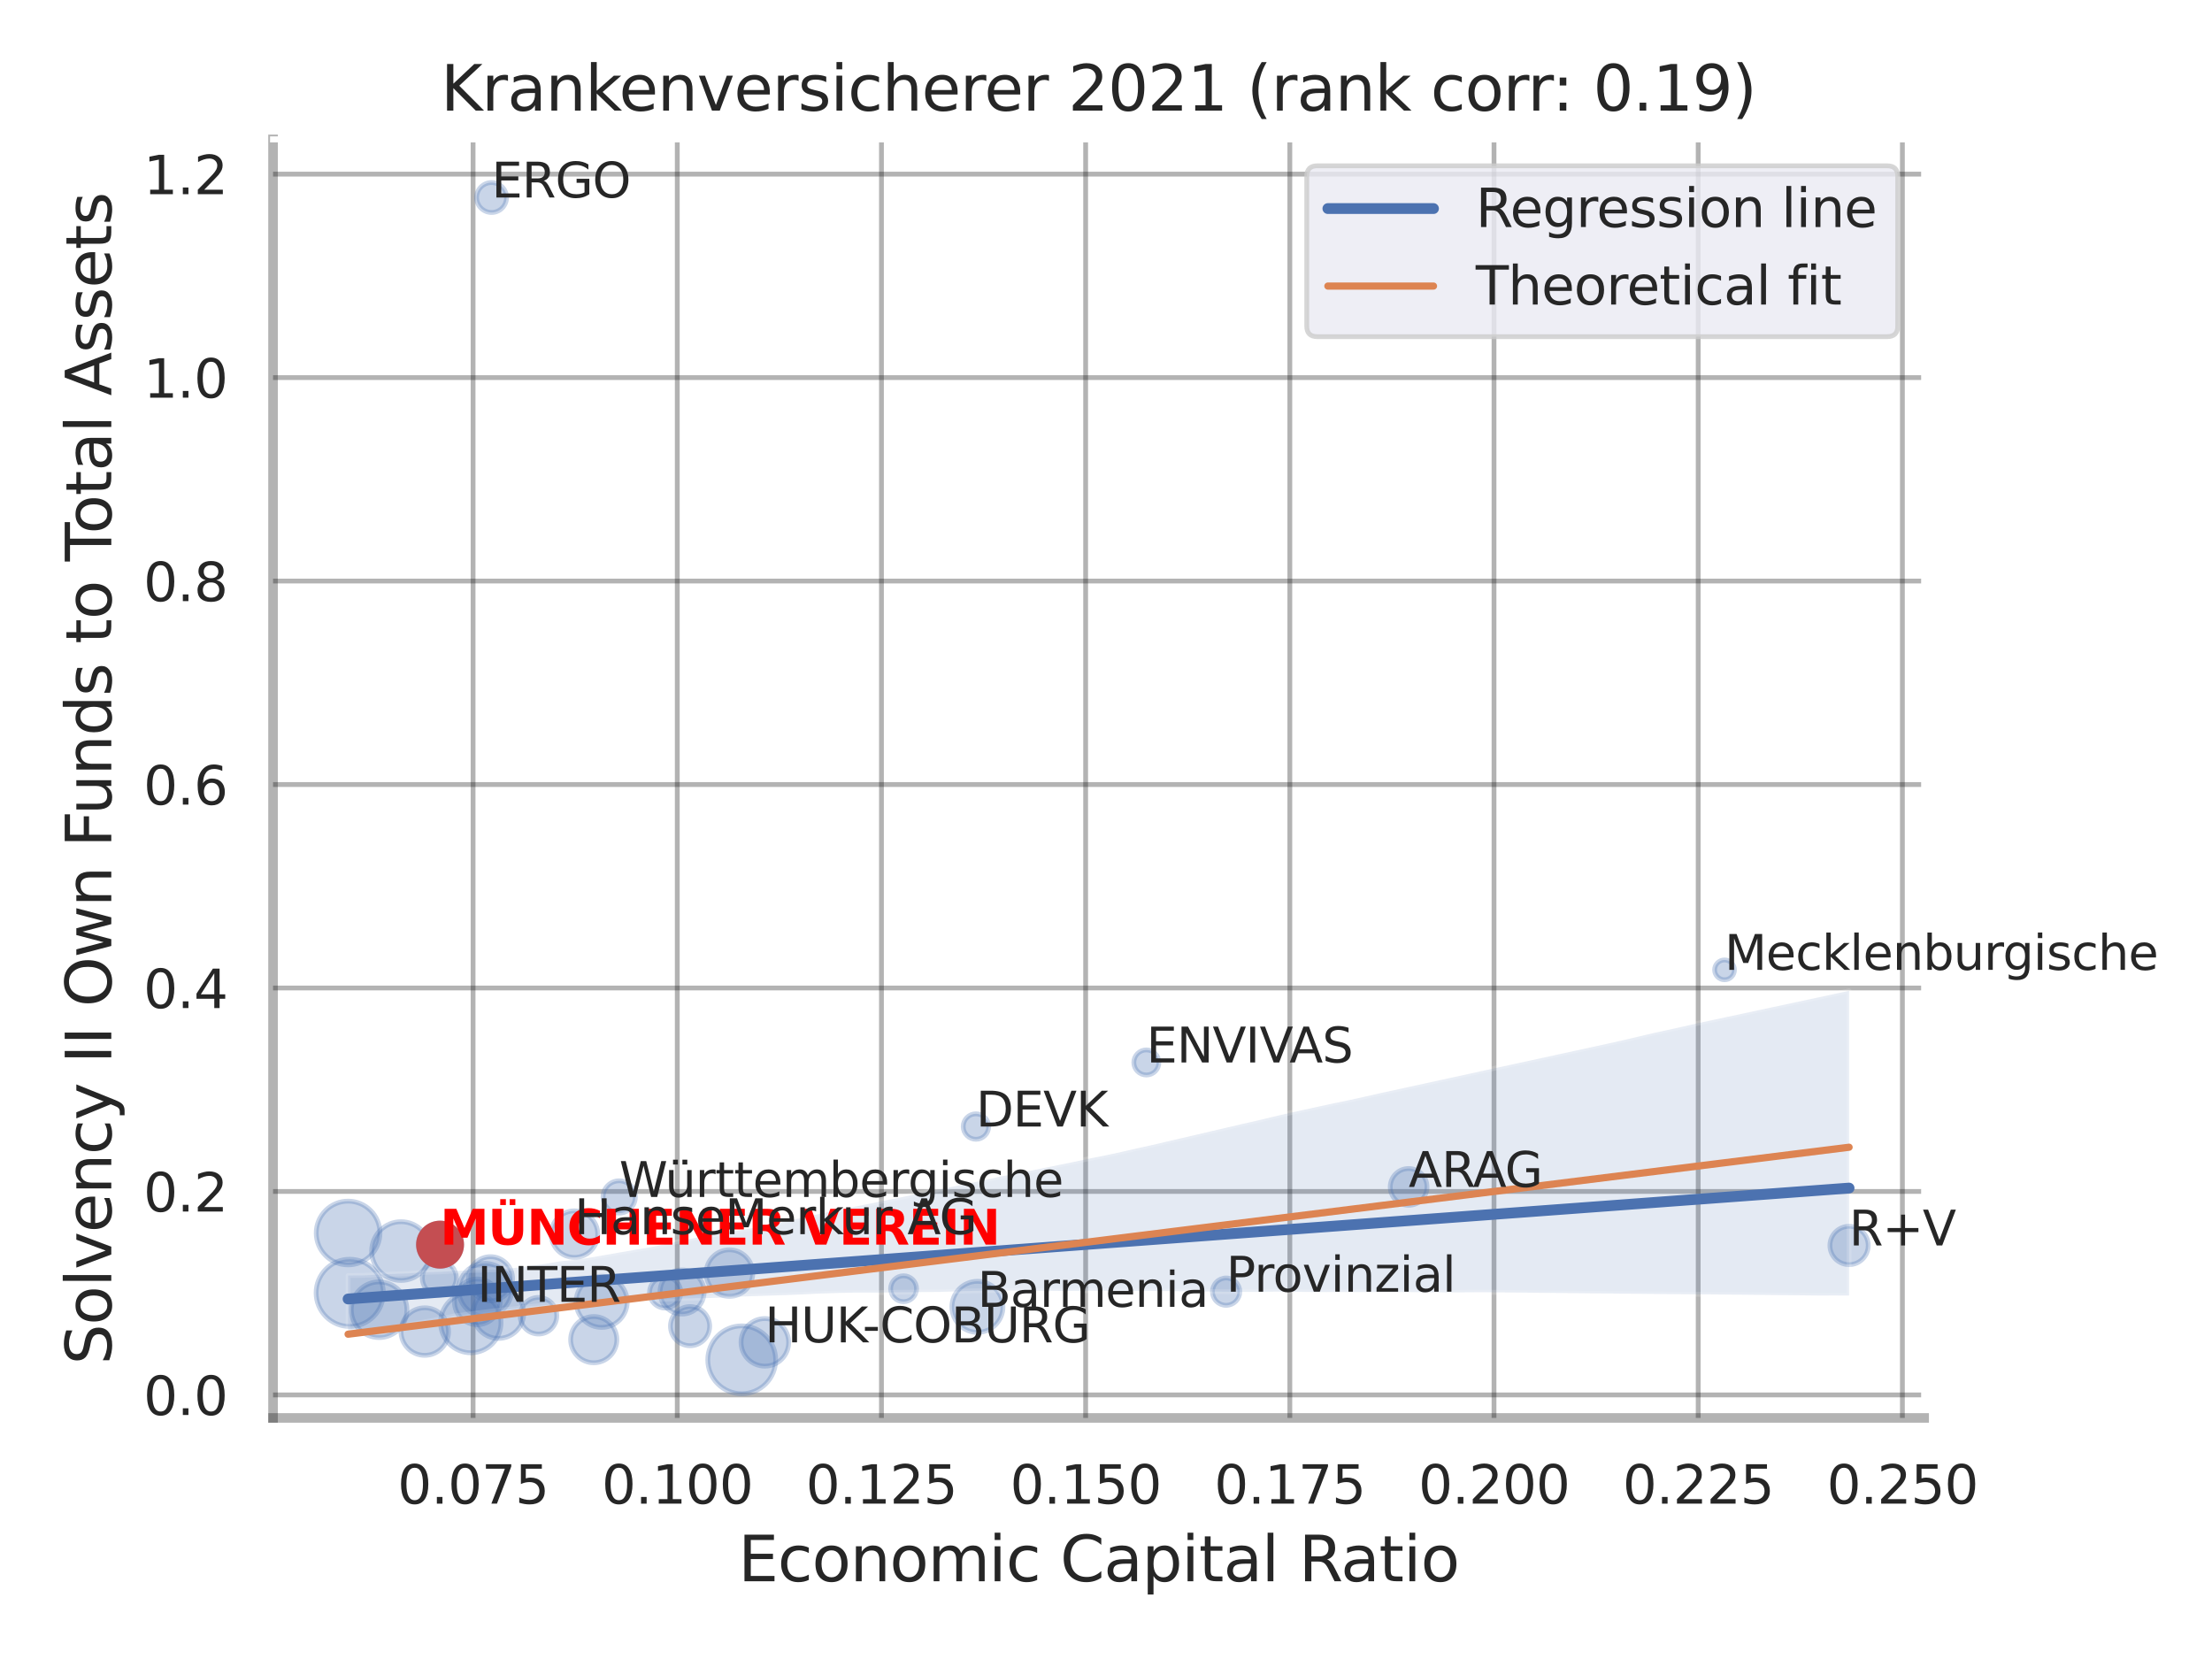 <?xml version="1.0" encoding="utf-8" standalone="no"?>
<!DOCTYPE svg PUBLIC "-//W3C//DTD SVG 1.1//EN"
  "http://www.w3.org/Graphics/SVG/1.1/DTD/svg11.dtd">
<svg xmlns:xlink="http://www.w3.org/1999/xlink" width="460.8pt" height="345.6pt" viewBox="0 0 460.8 345.6" xmlns="http://www.w3.org/2000/svg" version="1.1">
 <defs>
  <style type="text/css">*{stroke-linejoin: round; stroke-linecap: butt}</style>
 </defs>
 <g id="figure_1">
  <g id="patch_1">
   <path d="M 0 345.6 
L 460.8 345.6 
L 460.8 0 
L 0 0 
z
" style="fill: #ffffff"/>
  </g>
  <g id="axes_1">
   <g id="patch_2">
    <path d="M 56.88 295.38 
L 400.831 295.38 
L 400.831 29.04 
L 56.88 29.04 
z
" style="fill: #ffffff"/>
   </g>
   <g id="matplotlib.axis_1">
    <g id="xtick_1">
     <g id="line2d_1">
      <path d="M 98.551 295.38 
L 98.551 29.04 
" clip-path="url(#p7d58e75a80)" style="fill: none; stroke: #000000; stroke-opacity: 0.3; stroke-linecap: round"/>
     </g>
     <g id="text_1">
      <!-- 0.075 -->
      <g style="fill: #262626" transform="translate(82.806 313.238) scale(0.11 -0.11)">
       <defs>
        <path id="DejaVuSans-30" d="M 2034 4250 
Q 1547 4250 1301 3770 
Q 1056 3291 1056 2328 
Q 1056 1369 1301 889 
Q 1547 409 2034 409 
Q 2525 409 2770 889 
Q 3016 1369 3016 2328 
Q 3016 3291 2770 3770 
Q 2525 4250 2034 4250 
z
M 2034 4750 
Q 2819 4750 3233 4129 
Q 3647 3509 3647 2328 
Q 3647 1150 3233 529 
Q 2819 -91 2034 -91 
Q 1250 -91 836 529 
Q 422 1150 422 2328 
Q 422 3509 836 4129 
Q 1250 4750 2034 4750 
z
" transform="scale(0.016)"/>
        <path id="DejaVuSans-2e" d="M 684 794 
L 1344 794 
L 1344 0 
L 684 0 
L 684 794 
z
" transform="scale(0.016)"/>
        <path id="DejaVuSans-37" d="M 525 4666 
L 3525 4666 
L 3525 4397 
L 1831 0 
L 1172 0 
L 2766 4134 
L 525 4134 
L 525 4666 
z
" transform="scale(0.016)"/>
        <path id="DejaVuSans-35" d="M 691 4666 
L 3169 4666 
L 3169 4134 
L 1269 4134 
L 1269 2991 
Q 1406 3038 1543 3061 
Q 1681 3084 1819 3084 
Q 2600 3084 3056 2656 
Q 3513 2228 3513 1497 
Q 3513 744 3044 326 
Q 2575 -91 1722 -91 
Q 1428 -91 1123 -41 
Q 819 9 494 109 
L 494 744 
Q 775 591 1075 516 
Q 1375 441 1709 441 
Q 2250 441 2565 725 
Q 2881 1009 2881 1497 
Q 2881 1984 2565 2268 
Q 2250 2553 1709 2553 
Q 1456 2553 1204 2497 
Q 953 2441 691 2322 
L 691 4666 
z
" transform="scale(0.016)"/>
       </defs>
       <use xlink:href="#DejaVuSans-30"/>
       <use xlink:href="#DejaVuSans-2e" x="63.623"/>
       <use xlink:href="#DejaVuSans-30" x="95.41"/>
       <use xlink:href="#DejaVuSans-37" x="159.033"/>
       <use xlink:href="#DejaVuSans-35" x="222.656"/>
      </g>
     </g>
    </g>
    <g id="xtick_2">
     <g id="line2d_2">
      <path d="M 141.087 295.38 
L 141.087 29.04 
" clip-path="url(#p7d58e75a80)" style="fill: none; stroke: #000000; stroke-opacity: 0.3; stroke-linecap: round"/>
     </g>
     <g id="text_2">
      <!-- 0.100 -->
      <g style="fill: #262626" transform="translate(125.341 313.238) scale(0.11 -0.11)">
       <defs>
        <path id="DejaVuSans-31" d="M 794 531 
L 1825 531 
L 1825 4091 
L 703 3866 
L 703 4441 
L 1819 4666 
L 2450 4666 
L 2450 531 
L 3481 531 
L 3481 0 
L 794 0 
L 794 531 
z
" transform="scale(0.016)"/>
       </defs>
       <use xlink:href="#DejaVuSans-30"/>
       <use xlink:href="#DejaVuSans-2e" x="63.623"/>
       <use xlink:href="#DejaVuSans-31" x="95.41"/>
       <use xlink:href="#DejaVuSans-30" x="159.033"/>
       <use xlink:href="#DejaVuSans-30" x="222.656"/>
      </g>
     </g>
    </g>
    <g id="xtick_3">
     <g id="line2d_3">
      <path d="M 183.623 295.38 
L 183.623 29.04 
" clip-path="url(#p7d58e75a80)" style="fill: none; stroke: #000000; stroke-opacity: 0.3; stroke-linecap: round"/>
     </g>
     <g id="text_3">
      <!-- 0.125 -->
      <g style="fill: #262626" transform="translate(167.877 313.238) scale(0.11 -0.11)">
       <defs>
        <path id="DejaVuSans-32" d="M 1228 531 
L 3431 531 
L 3431 0 
L 469 0 
L 469 531 
Q 828 903 1448 1529 
Q 2069 2156 2228 2338 
Q 2531 2678 2651 2914 
Q 2772 3150 2772 3378 
Q 2772 3750 2511 3984 
Q 2250 4219 1831 4219 
Q 1534 4219 1204 4116 
Q 875 4013 500 3803 
L 500 4441 
Q 881 4594 1212 4672 
Q 1544 4750 1819 4750 
Q 2544 4750 2975 4387 
Q 3406 4025 3406 3419 
Q 3406 3131 3298 2873 
Q 3191 2616 2906 2266 
Q 2828 2175 2409 1742 
Q 1991 1309 1228 531 
z
" transform="scale(0.016)"/>
       </defs>
       <use xlink:href="#DejaVuSans-30"/>
       <use xlink:href="#DejaVuSans-2e" x="63.623"/>
       <use xlink:href="#DejaVuSans-31" x="95.41"/>
       <use xlink:href="#DejaVuSans-32" x="159.033"/>
       <use xlink:href="#DejaVuSans-35" x="222.656"/>
      </g>
     </g>
    </g>
    <g id="xtick_4">
     <g id="line2d_4">
      <path d="M 226.159 295.38 
L 226.159 29.04 
" clip-path="url(#p7d58e75a80)" style="fill: none; stroke: #000000; stroke-opacity: 0.3; stroke-linecap: round"/>
     </g>
     <g id="text_4">
      <!-- 0.150 -->
      <g style="fill: #262626" transform="translate(210.413 313.238) scale(0.11 -0.11)">
       <use xlink:href="#DejaVuSans-30"/>
       <use xlink:href="#DejaVuSans-2e" x="63.623"/>
       <use xlink:href="#DejaVuSans-31" x="95.41"/>
       <use xlink:href="#DejaVuSans-35" x="159.033"/>
       <use xlink:href="#DejaVuSans-30" x="222.656"/>
      </g>
     </g>
    </g>
    <g id="xtick_5">
     <g id="line2d_5">
      <path d="M 268.695 295.38 
L 268.695 29.04 
" clip-path="url(#p7d58e75a80)" style="fill: none; stroke: #000000; stroke-opacity: 0.3; stroke-linecap: round"/>
     </g>
     <g id="text_5">
      <!-- 0.175 -->
      <g style="fill: #262626" transform="translate(252.949 313.238) scale(0.11 -0.11)">
       <use xlink:href="#DejaVuSans-30"/>
       <use xlink:href="#DejaVuSans-2e" x="63.623"/>
       <use xlink:href="#DejaVuSans-31" x="95.41"/>
       <use xlink:href="#DejaVuSans-37" x="159.033"/>
       <use xlink:href="#DejaVuSans-35" x="222.656"/>
      </g>
     </g>
    </g>
    <g id="xtick_6">
     <g id="line2d_6">
      <path d="M 311.23 295.38 
L 311.23 29.04 
" clip-path="url(#p7d58e75a80)" style="fill: none; stroke: #000000; stroke-opacity: 0.3; stroke-linecap: round"/>
     </g>
     <g id="text_6">
      <!-- 0.200 -->
      <g style="fill: #262626" transform="translate(295.485 313.238) scale(0.11 -0.11)">
       <use xlink:href="#DejaVuSans-30"/>
       <use xlink:href="#DejaVuSans-2e" x="63.623"/>
       <use xlink:href="#DejaVuSans-32" x="95.41"/>
       <use xlink:href="#DejaVuSans-30" x="159.033"/>
       <use xlink:href="#DejaVuSans-30" x="222.656"/>
      </g>
     </g>
    </g>
    <g id="xtick_7">
     <g id="line2d_7">
      <path d="M 353.766 295.38 
L 353.766 29.04 
" clip-path="url(#p7d58e75a80)" style="fill: none; stroke: #000000; stroke-opacity: 0.3; stroke-linecap: round"/>
     </g>
     <g id="text_7">
      <!-- 0.225 -->
      <g style="fill: #262626" transform="translate(338.021 313.238) scale(0.11 -0.11)">
       <use xlink:href="#DejaVuSans-30"/>
       <use xlink:href="#DejaVuSans-2e" x="63.623"/>
       <use xlink:href="#DejaVuSans-32" x="95.41"/>
       <use xlink:href="#DejaVuSans-32" x="159.033"/>
       <use xlink:href="#DejaVuSans-35" x="222.656"/>
      </g>
     </g>
    </g>
    <g id="xtick_8">
     <g id="line2d_8">
      <path d="M 396.302 295.38 
L 396.302 29.04 
" clip-path="url(#p7d58e75a80)" style="fill: none; stroke: #000000; stroke-opacity: 0.3; stroke-linecap: round"/>
     </g>
     <g id="text_8">
      <!-- 0.250 -->
      <g style="fill: #262626" transform="translate(380.557 313.238) scale(0.11 -0.11)">
       <use xlink:href="#DejaVuSans-30"/>
       <use xlink:href="#DejaVuSans-2e" x="63.623"/>
       <use xlink:href="#DejaVuSans-32" x="95.41"/>
       <use xlink:href="#DejaVuSans-35" x="159.033"/>
       <use xlink:href="#DejaVuSans-30" x="222.656"/>
      </g>
     </g>
    </g>
    <g id="text_9">
     <!-- Economic Capital Ratio -->
     <g style="fill: #262626" transform="translate(153.782 329.404) scale(0.13 -0.13)">
      <defs>
       <path id="DejaVuSans-45" d="M 628 4666 
L 3578 4666 
L 3578 4134 
L 1259 4134 
L 1259 2753 
L 3481 2753 
L 3481 2222 
L 1259 2222 
L 1259 531 
L 3634 531 
L 3634 0 
L 628 0 
L 628 4666 
z
" transform="scale(0.016)"/>
       <path id="DejaVuSans-63" d="M 3122 3366 
L 3122 2828 
Q 2878 2963 2633 3030 
Q 2388 3097 2138 3097 
Q 1578 3097 1268 2742 
Q 959 2388 959 1747 
Q 959 1106 1268 751 
Q 1578 397 2138 397 
Q 2388 397 2633 464 
Q 2878 531 3122 666 
L 3122 134 
Q 2881 22 2623 -34 
Q 2366 -91 2075 -91 
Q 1284 -91 818 406 
Q 353 903 353 1747 
Q 353 2603 823 3093 
Q 1294 3584 2113 3584 
Q 2378 3584 2631 3529 
Q 2884 3475 3122 3366 
z
" transform="scale(0.016)"/>
       <path id="DejaVuSans-6f" d="M 1959 3097 
Q 1497 3097 1228 2736 
Q 959 2375 959 1747 
Q 959 1119 1226 758 
Q 1494 397 1959 397 
Q 2419 397 2687 759 
Q 2956 1122 2956 1747 
Q 2956 2369 2687 2733 
Q 2419 3097 1959 3097 
z
M 1959 3584 
Q 2709 3584 3137 3096 
Q 3566 2609 3566 1747 
Q 3566 888 3137 398 
Q 2709 -91 1959 -91 
Q 1206 -91 779 398 
Q 353 888 353 1747 
Q 353 2609 779 3096 
Q 1206 3584 1959 3584 
z
" transform="scale(0.016)"/>
       <path id="DejaVuSans-6e" d="M 3513 2113 
L 3513 0 
L 2938 0 
L 2938 2094 
Q 2938 2591 2744 2837 
Q 2550 3084 2163 3084 
Q 1697 3084 1428 2787 
Q 1159 2491 1159 1978 
L 1159 0 
L 581 0 
L 581 3500 
L 1159 3500 
L 1159 2956 
Q 1366 3272 1645 3428 
Q 1925 3584 2291 3584 
Q 2894 3584 3203 3211 
Q 3513 2838 3513 2113 
z
" transform="scale(0.016)"/>
       <path id="DejaVuSans-6d" d="M 3328 2828 
Q 3544 3216 3844 3400 
Q 4144 3584 4550 3584 
Q 5097 3584 5394 3201 
Q 5691 2819 5691 2113 
L 5691 0 
L 5113 0 
L 5113 2094 
Q 5113 2597 4934 2840 
Q 4756 3084 4391 3084 
Q 3944 3084 3684 2787 
Q 3425 2491 3425 1978 
L 3425 0 
L 2847 0 
L 2847 2094 
Q 2847 2600 2669 2842 
Q 2491 3084 2119 3084 
Q 1678 3084 1418 2786 
Q 1159 2488 1159 1978 
L 1159 0 
L 581 0 
L 581 3500 
L 1159 3500 
L 1159 2956 
Q 1356 3278 1631 3431 
Q 1906 3584 2284 3584 
Q 2666 3584 2933 3390 
Q 3200 3197 3328 2828 
z
" transform="scale(0.016)"/>
       <path id="DejaVuSans-69" d="M 603 3500 
L 1178 3500 
L 1178 0 
L 603 0 
L 603 3500 
z
M 603 4863 
L 1178 4863 
L 1178 4134 
L 603 4134 
L 603 4863 
z
" transform="scale(0.016)"/>
       <path id="DejaVuSans-20" transform="scale(0.016)"/>
       <path id="DejaVuSans-43" d="M 4122 4306 
L 4122 3641 
Q 3803 3938 3442 4084 
Q 3081 4231 2675 4231 
Q 1875 4231 1450 3742 
Q 1025 3253 1025 2328 
Q 1025 1406 1450 917 
Q 1875 428 2675 428 
Q 3081 428 3442 575 
Q 3803 722 4122 1019 
L 4122 359 
Q 3791 134 3420 21 
Q 3050 -91 2638 -91 
Q 1578 -91 968 557 
Q 359 1206 359 2328 
Q 359 3453 968 4101 
Q 1578 4750 2638 4750 
Q 3056 4750 3426 4639 
Q 3797 4528 4122 4306 
z
" transform="scale(0.016)"/>
       <path id="DejaVuSans-61" d="M 2194 1759 
Q 1497 1759 1228 1600 
Q 959 1441 959 1056 
Q 959 750 1161 570 
Q 1363 391 1709 391 
Q 2188 391 2477 730 
Q 2766 1069 2766 1631 
L 2766 1759 
L 2194 1759 
z
M 3341 1997 
L 3341 0 
L 2766 0 
L 2766 531 
Q 2569 213 2275 61 
Q 1981 -91 1556 -91 
Q 1019 -91 701 211 
Q 384 513 384 1019 
Q 384 1609 779 1909 
Q 1175 2209 1959 2209 
L 2766 2209 
L 2766 2266 
Q 2766 2663 2505 2880 
Q 2244 3097 1772 3097 
Q 1472 3097 1187 3025 
Q 903 2953 641 2809 
L 641 3341 
Q 956 3463 1253 3523 
Q 1550 3584 1831 3584 
Q 2591 3584 2966 3190 
Q 3341 2797 3341 1997 
z
" transform="scale(0.016)"/>
       <path id="DejaVuSans-70" d="M 1159 525 
L 1159 -1331 
L 581 -1331 
L 581 3500 
L 1159 3500 
L 1159 2969 
Q 1341 3281 1617 3432 
Q 1894 3584 2278 3584 
Q 2916 3584 3314 3078 
Q 3713 2572 3713 1747 
Q 3713 922 3314 415 
Q 2916 -91 2278 -91 
Q 1894 -91 1617 61 
Q 1341 213 1159 525 
z
M 3116 1747 
Q 3116 2381 2855 2742 
Q 2594 3103 2138 3103 
Q 1681 3103 1420 2742 
Q 1159 2381 1159 1747 
Q 1159 1113 1420 752 
Q 1681 391 2138 391 
Q 2594 391 2855 752 
Q 3116 1113 3116 1747 
z
" transform="scale(0.016)"/>
       <path id="DejaVuSans-74" d="M 1172 4494 
L 1172 3500 
L 2356 3500 
L 2356 3053 
L 1172 3053 
L 1172 1153 
Q 1172 725 1289 603 
Q 1406 481 1766 481 
L 2356 481 
L 2356 0 
L 1766 0 
Q 1100 0 847 248 
Q 594 497 594 1153 
L 594 3053 
L 172 3053 
L 172 3500 
L 594 3500 
L 594 4494 
L 1172 4494 
z
" transform="scale(0.016)"/>
       <path id="DejaVuSans-6c" d="M 603 4863 
L 1178 4863 
L 1178 0 
L 603 0 
L 603 4863 
z
" transform="scale(0.016)"/>
       <path id="DejaVuSans-52" d="M 2841 2188 
Q 3044 2119 3236 1894 
Q 3428 1669 3622 1275 
L 4263 0 
L 3584 0 
L 2988 1197 
Q 2756 1666 2539 1819 
Q 2322 1972 1947 1972 
L 1259 1972 
L 1259 0 
L 628 0 
L 628 4666 
L 2053 4666 
Q 2853 4666 3247 4331 
Q 3641 3997 3641 3322 
Q 3641 2881 3436 2590 
Q 3231 2300 2841 2188 
z
M 1259 4147 
L 1259 2491 
L 2053 2491 
Q 2509 2491 2742 2702 
Q 2975 2913 2975 3322 
Q 2975 3731 2742 3939 
Q 2509 4147 2053 4147 
L 1259 4147 
z
" transform="scale(0.016)"/>
      </defs>
      <use xlink:href="#DejaVuSans-45"/>
      <use xlink:href="#DejaVuSans-63" x="63.184"/>
      <use xlink:href="#DejaVuSans-6f" x="118.164"/>
      <use xlink:href="#DejaVuSans-6e" x="179.346"/>
      <use xlink:href="#DejaVuSans-6f" x="242.725"/>
      <use xlink:href="#DejaVuSans-6d" x="303.906"/>
      <use xlink:href="#DejaVuSans-69" x="401.318"/>
      <use xlink:href="#DejaVuSans-63" x="429.102"/>
      <use xlink:href="#DejaVuSans-20" x="484.082"/>
      <use xlink:href="#DejaVuSans-43" x="515.869"/>
      <use xlink:href="#DejaVuSans-61" x="585.693"/>
      <use xlink:href="#DejaVuSans-70" x="646.973"/>
      <use xlink:href="#DejaVuSans-69" x="710.449"/>
      <use xlink:href="#DejaVuSans-74" x="738.232"/>
      <use xlink:href="#DejaVuSans-61" x="777.441"/>
      <use xlink:href="#DejaVuSans-6c" x="838.721"/>
      <use xlink:href="#DejaVuSans-20" x="866.504"/>
      <use xlink:href="#DejaVuSans-52" x="898.291"/>
      <use xlink:href="#DejaVuSans-61" x="965.523"/>
      <use xlink:href="#DejaVuSans-74" x="1026.803"/>
      <use xlink:href="#DejaVuSans-69" x="1066.012"/>
      <use xlink:href="#DejaVuSans-6f" x="1093.795"/>
     </g>
    </g>
   </g>
   <g id="matplotlib.axis_2">
    <g id="ytick_1">
     <g id="line2d_9">
      <path d="M 56.88 290.588 
L 400.831 290.588 
" clip-path="url(#p7d58e75a80)" style="fill: none; stroke: #000000; stroke-opacity: 0.3; stroke-linecap: round"/>
     </g>
     <g id="text_10">
      <!-- 0.0 -->
      <g style="fill: #262626" transform="translate(29.887 294.767) scale(0.11 -0.11)">
       <use xlink:href="#DejaVuSans-30"/>
       <use xlink:href="#DejaVuSans-2e" x="63.623"/>
       <use xlink:href="#DejaVuSans-30" x="95.41"/>
      </g>
     </g>
    </g>
    <g id="ytick_2">
     <g id="line2d_10">
      <path d="M 56.88 248.203 
L 400.831 248.203 
" clip-path="url(#p7d58e75a80)" style="fill: none; stroke: #000000; stroke-opacity: 0.3; stroke-linecap: round"/>
     </g>
     <g id="text_11">
      <!-- 0.2 -->
      <g style="fill: #262626" transform="translate(29.887 252.382) scale(0.11 -0.11)">
       <use xlink:href="#DejaVuSans-30"/>
       <use xlink:href="#DejaVuSans-2e" x="63.623"/>
       <use xlink:href="#DejaVuSans-32" x="95.41"/>
      </g>
     </g>
    </g>
    <g id="ytick_3">
     <g id="line2d_11">
      <path d="M 56.88 205.817 
L 400.831 205.817 
" clip-path="url(#p7d58e75a80)" style="fill: none; stroke: #000000; stroke-opacity: 0.3; stroke-linecap: round"/>
     </g>
     <g id="text_12">
      <!-- 0.4 -->
      <g style="fill: #262626" transform="translate(29.887 209.996) scale(0.11 -0.11)">
       <defs>
        <path id="DejaVuSans-34" d="M 2419 4116 
L 825 1625 
L 2419 1625 
L 2419 4116 
z
M 2253 4666 
L 3047 4666 
L 3047 1625 
L 3713 1625 
L 3713 1100 
L 3047 1100 
L 3047 0 
L 2419 0 
L 2419 1100 
L 313 1100 
L 313 1709 
L 2253 4666 
z
" transform="scale(0.016)"/>
       </defs>
       <use xlink:href="#DejaVuSans-30"/>
       <use xlink:href="#DejaVuSans-2e" x="63.623"/>
       <use xlink:href="#DejaVuSans-34" x="95.41"/>
      </g>
     </g>
    </g>
    <g id="ytick_4">
     <g id="line2d_12">
      <path d="M 56.88 163.432 
L 400.831 163.432 
" clip-path="url(#p7d58e75a80)" style="fill: none; stroke: #000000; stroke-opacity: 0.3; stroke-linecap: round"/>
     </g>
     <g id="text_13">
      <!-- 0.6 -->
      <g style="fill: #262626" transform="translate(29.887 167.611) scale(0.11 -0.11)">
       <defs>
        <path id="DejaVuSans-36" d="M 2113 2584 
Q 1688 2584 1439 2293 
Q 1191 2003 1191 1497 
Q 1191 994 1439 701 
Q 1688 409 2113 409 
Q 2538 409 2786 701 
Q 3034 994 3034 1497 
Q 3034 2003 2786 2293 
Q 2538 2584 2113 2584 
z
M 3366 4563 
L 3366 3988 
Q 3128 4100 2886 4159 
Q 2644 4219 2406 4219 
Q 1781 4219 1451 3797 
Q 1122 3375 1075 2522 
Q 1259 2794 1537 2939 
Q 1816 3084 2150 3084 
Q 2853 3084 3261 2657 
Q 3669 2231 3669 1497 
Q 3669 778 3244 343 
Q 2819 -91 2113 -91 
Q 1303 -91 875 529 
Q 447 1150 447 2328 
Q 447 3434 972 4092 
Q 1497 4750 2381 4750 
Q 2619 4750 2861 4703 
Q 3103 4656 3366 4563 
z
" transform="scale(0.016)"/>
       </defs>
       <use xlink:href="#DejaVuSans-30"/>
       <use xlink:href="#DejaVuSans-2e" x="63.623"/>
       <use xlink:href="#DejaVuSans-36" x="95.41"/>
      </g>
     </g>
    </g>
    <g id="ytick_5">
     <g id="line2d_13">
      <path d="M 56.88 121.046 
L 400.831 121.046 
" clip-path="url(#p7d58e75a80)" style="fill: none; stroke: #000000; stroke-opacity: 0.3; stroke-linecap: round"/>
     </g>
     <g id="text_14">
      <!-- 0.8 -->
      <g style="fill: #262626" transform="translate(29.887 125.225) scale(0.11 -0.11)">
       <defs>
        <path id="DejaVuSans-38" d="M 2034 2216 
Q 1584 2216 1326 1975 
Q 1069 1734 1069 1313 
Q 1069 891 1326 650 
Q 1584 409 2034 409 
Q 2484 409 2743 651 
Q 3003 894 3003 1313 
Q 3003 1734 2745 1975 
Q 2488 2216 2034 2216 
z
M 1403 2484 
Q 997 2584 770 2862 
Q 544 3141 544 3541 
Q 544 4100 942 4425 
Q 1341 4750 2034 4750 
Q 2731 4750 3128 4425 
Q 3525 4100 3525 3541 
Q 3525 3141 3298 2862 
Q 3072 2584 2669 2484 
Q 3125 2378 3379 2068 
Q 3634 1759 3634 1313 
Q 3634 634 3220 271 
Q 2806 -91 2034 -91 
Q 1263 -91 848 271 
Q 434 634 434 1313 
Q 434 1759 690 2068 
Q 947 2378 1403 2484 
z
M 1172 3481 
Q 1172 3119 1398 2916 
Q 1625 2713 2034 2713 
Q 2441 2713 2670 2916 
Q 2900 3119 2900 3481 
Q 2900 3844 2670 4047 
Q 2441 4250 2034 4250 
Q 1625 4250 1398 4047 
Q 1172 3844 1172 3481 
z
" transform="scale(0.016)"/>
       </defs>
       <use xlink:href="#DejaVuSans-30"/>
       <use xlink:href="#DejaVuSans-2e" x="63.623"/>
       <use xlink:href="#DejaVuSans-38" x="95.41"/>
      </g>
     </g>
    </g>
    <g id="ytick_6">
     <g id="line2d_14">
      <path d="M 56.88 78.66 
L 400.831 78.66 
" clip-path="url(#p7d58e75a80)" style="fill: none; stroke: #000000; stroke-opacity: 0.3; stroke-linecap: round"/>
     </g>
     <g id="text_15">
      <!-- 1.0 -->
      <g style="fill: #262626" transform="translate(29.887 82.84) scale(0.11 -0.11)">
       <use xlink:href="#DejaVuSans-31"/>
       <use xlink:href="#DejaVuSans-2e" x="63.623"/>
       <use xlink:href="#DejaVuSans-30" x="95.41"/>
      </g>
     </g>
    </g>
    <g id="ytick_7">
     <g id="line2d_15">
      <path d="M 56.88 36.275 
L 400.831 36.275 
" clip-path="url(#p7d58e75a80)" style="fill: none; stroke: #000000; stroke-opacity: 0.3; stroke-linecap: round"/>
     </g>
     <g id="text_16">
      <!-- 1.2 -->
      <g style="fill: #262626" transform="translate(29.887 40.454) scale(0.11 -0.11)">
       <use xlink:href="#DejaVuSans-31"/>
       <use xlink:href="#DejaVuSans-2e" x="63.623"/>
       <use xlink:href="#DejaVuSans-32" x="95.41"/>
      </g>
     </g>
    </g>
    <g id="text_17">
     <!-- Solvency II Own Funds to Total Assets -->
     <g style="fill: #262626" transform="translate(23.183 284.278) rotate(-90) scale(0.13 -0.13)">
      <defs>
       <path id="DejaVuSans-53" d="M 3425 4513 
L 3425 3897 
Q 3066 4069 2747 4153 
Q 2428 4238 2131 4238 
Q 1616 4238 1336 4038 
Q 1056 3838 1056 3469 
Q 1056 3159 1242 3001 
Q 1428 2844 1947 2747 
L 2328 2669 
Q 3034 2534 3370 2195 
Q 3706 1856 3706 1288 
Q 3706 609 3251 259 
Q 2797 -91 1919 -91 
Q 1588 -91 1214 -16 
Q 841 59 441 206 
L 441 856 
Q 825 641 1194 531 
Q 1563 422 1919 422 
Q 2459 422 2753 634 
Q 3047 847 3047 1241 
Q 3047 1584 2836 1778 
Q 2625 1972 2144 2069 
L 1759 2144 
Q 1053 2284 737 2584 
Q 422 2884 422 3419 
Q 422 4038 858 4394 
Q 1294 4750 2059 4750 
Q 2388 4750 2728 4690 
Q 3069 4631 3425 4513 
z
" transform="scale(0.016)"/>
       <path id="DejaVuSans-76" d="M 191 3500 
L 800 3500 
L 1894 563 
L 2988 3500 
L 3597 3500 
L 2284 0 
L 1503 0 
L 191 3500 
z
" transform="scale(0.016)"/>
       <path id="DejaVuSans-65" d="M 3597 1894 
L 3597 1613 
L 953 1613 
Q 991 1019 1311 708 
Q 1631 397 2203 397 
Q 2534 397 2845 478 
Q 3156 559 3463 722 
L 3463 178 
Q 3153 47 2828 -22 
Q 2503 -91 2169 -91 
Q 1331 -91 842 396 
Q 353 884 353 1716 
Q 353 2575 817 3079 
Q 1281 3584 2069 3584 
Q 2775 3584 3186 3129 
Q 3597 2675 3597 1894 
z
M 3022 2063 
Q 3016 2534 2758 2815 
Q 2500 3097 2075 3097 
Q 1594 3097 1305 2825 
Q 1016 2553 972 2059 
L 3022 2063 
z
" transform="scale(0.016)"/>
       <path id="DejaVuSans-79" d="M 2059 -325 
Q 1816 -950 1584 -1140 
Q 1353 -1331 966 -1331 
L 506 -1331 
L 506 -850 
L 844 -850 
Q 1081 -850 1212 -737 
Q 1344 -625 1503 -206 
L 1606 56 
L 191 3500 
L 800 3500 
L 1894 763 
L 2988 3500 
L 3597 3500 
L 2059 -325 
z
" transform="scale(0.016)"/>
       <path id="DejaVuSans-49" d="M 628 4666 
L 1259 4666 
L 1259 0 
L 628 0 
L 628 4666 
z
" transform="scale(0.016)"/>
       <path id="DejaVuSans-4f" d="M 2522 4238 
Q 1834 4238 1429 3725 
Q 1025 3213 1025 2328 
Q 1025 1447 1429 934 
Q 1834 422 2522 422 
Q 3209 422 3611 934 
Q 4013 1447 4013 2328 
Q 4013 3213 3611 3725 
Q 3209 4238 2522 4238 
z
M 2522 4750 
Q 3503 4750 4090 4092 
Q 4678 3434 4678 2328 
Q 4678 1225 4090 567 
Q 3503 -91 2522 -91 
Q 1538 -91 948 565 
Q 359 1222 359 2328 
Q 359 3434 948 4092 
Q 1538 4750 2522 4750 
z
" transform="scale(0.016)"/>
       <path id="DejaVuSans-77" d="M 269 3500 
L 844 3500 
L 1563 769 
L 2278 3500 
L 2956 3500 
L 3675 769 
L 4391 3500 
L 4966 3500 
L 4050 0 
L 3372 0 
L 2619 2869 
L 1863 0 
L 1184 0 
L 269 3500 
z
" transform="scale(0.016)"/>
       <path id="DejaVuSans-46" d="M 628 4666 
L 3309 4666 
L 3309 4134 
L 1259 4134 
L 1259 2759 
L 3109 2759 
L 3109 2228 
L 1259 2228 
L 1259 0 
L 628 0 
L 628 4666 
z
" transform="scale(0.016)"/>
       <path id="DejaVuSans-75" d="M 544 1381 
L 544 3500 
L 1119 3500 
L 1119 1403 
Q 1119 906 1312 657 
Q 1506 409 1894 409 
Q 2359 409 2629 706 
Q 2900 1003 2900 1516 
L 2900 3500 
L 3475 3500 
L 3475 0 
L 2900 0 
L 2900 538 
Q 2691 219 2414 64 
Q 2138 -91 1772 -91 
Q 1169 -91 856 284 
Q 544 659 544 1381 
z
M 1991 3584 
L 1991 3584 
z
" transform="scale(0.016)"/>
       <path id="DejaVuSans-64" d="M 2906 2969 
L 2906 4863 
L 3481 4863 
L 3481 0 
L 2906 0 
L 2906 525 
Q 2725 213 2448 61 
Q 2172 -91 1784 -91 
Q 1150 -91 751 415 
Q 353 922 353 1747 
Q 353 2572 751 3078 
Q 1150 3584 1784 3584 
Q 2172 3584 2448 3432 
Q 2725 3281 2906 2969 
z
M 947 1747 
Q 947 1113 1208 752 
Q 1469 391 1925 391 
Q 2381 391 2643 752 
Q 2906 1113 2906 1747 
Q 2906 2381 2643 2742 
Q 2381 3103 1925 3103 
Q 1469 3103 1208 2742 
Q 947 2381 947 1747 
z
" transform="scale(0.016)"/>
       <path id="DejaVuSans-73" d="M 2834 3397 
L 2834 2853 
Q 2591 2978 2328 3040 
Q 2066 3103 1784 3103 
Q 1356 3103 1142 2972 
Q 928 2841 928 2578 
Q 928 2378 1081 2264 
Q 1234 2150 1697 2047 
L 1894 2003 
Q 2506 1872 2764 1633 
Q 3022 1394 3022 966 
Q 3022 478 2636 193 
Q 2250 -91 1575 -91 
Q 1294 -91 989 -36 
Q 684 19 347 128 
L 347 722 
Q 666 556 975 473 
Q 1284 391 1588 391 
Q 1994 391 2212 530 
Q 2431 669 2431 922 
Q 2431 1156 2273 1281 
Q 2116 1406 1581 1522 
L 1381 1569 
Q 847 1681 609 1914 
Q 372 2147 372 2553 
Q 372 3047 722 3315 
Q 1072 3584 1716 3584 
Q 2034 3584 2315 3537 
Q 2597 3491 2834 3397 
z
" transform="scale(0.016)"/>
       <path id="DejaVuSans-54" d="M -19 4666 
L 3928 4666 
L 3928 4134 
L 2272 4134 
L 2272 0 
L 1638 0 
L 1638 4134 
L -19 4134 
L -19 4666 
z
" transform="scale(0.016)"/>
       <path id="DejaVuSans-41" d="M 2188 4044 
L 1331 1722 
L 3047 1722 
L 2188 4044 
z
M 1831 4666 
L 2547 4666 
L 4325 0 
L 3669 0 
L 3244 1197 
L 1141 1197 
L 716 0 
L 50 0 
L 1831 4666 
z
" transform="scale(0.016)"/>
      </defs>
      <use xlink:href="#DejaVuSans-53"/>
      <use xlink:href="#DejaVuSans-6f" x="63.477"/>
      <use xlink:href="#DejaVuSans-6c" x="124.658"/>
      <use xlink:href="#DejaVuSans-76" x="152.441"/>
      <use xlink:href="#DejaVuSans-65" x="211.621"/>
      <use xlink:href="#DejaVuSans-6e" x="273.145"/>
      <use xlink:href="#DejaVuSans-63" x="336.523"/>
      <use xlink:href="#DejaVuSans-79" x="391.504"/>
      <use xlink:href="#DejaVuSans-20" x="450.684"/>
      <use xlink:href="#DejaVuSans-49" x="482.471"/>
      <use xlink:href="#DejaVuSans-49" x="511.963"/>
      <use xlink:href="#DejaVuSans-20" x="541.455"/>
      <use xlink:href="#DejaVuSans-4f" x="573.242"/>
      <use xlink:href="#DejaVuSans-77" x="651.953"/>
      <use xlink:href="#DejaVuSans-6e" x="733.74"/>
      <use xlink:href="#DejaVuSans-20" x="797.119"/>
      <use xlink:href="#DejaVuSans-46" x="828.906"/>
      <use xlink:href="#DejaVuSans-75" x="880.926"/>
      <use xlink:href="#DejaVuSans-6e" x="944.305"/>
      <use xlink:href="#DejaVuSans-64" x="1007.684"/>
      <use xlink:href="#DejaVuSans-73" x="1071.16"/>
      <use xlink:href="#DejaVuSans-20" x="1123.26"/>
      <use xlink:href="#DejaVuSans-74" x="1155.047"/>
      <use xlink:href="#DejaVuSans-6f" x="1194.256"/>
      <use xlink:href="#DejaVuSans-20" x="1255.438"/>
      <use xlink:href="#DejaVuSans-54" x="1287.225"/>
      <use xlink:href="#DejaVuSans-6f" x="1331.309"/>
      <use xlink:href="#DejaVuSans-74" x="1392.49"/>
      <use xlink:href="#DejaVuSans-61" x="1431.699"/>
      <use xlink:href="#DejaVuSans-6c" x="1492.979"/>
      <use xlink:href="#DejaVuSans-20" x="1520.762"/>
      <use xlink:href="#DejaVuSans-41" x="1552.549"/>
      <use xlink:href="#DejaVuSans-73" x="1620.957"/>
      <use xlink:href="#DejaVuSans-73" x="1673.057"/>
      <use xlink:href="#DejaVuSans-65" x="1725.156"/>
      <use xlink:href="#DejaVuSans-74" x="1786.68"/>
      <use xlink:href="#DejaVuSans-73" x="1825.889"/>
     </g>
    </g>
   </g>
   <g id="PathCollection_1">
    <path d="M 101.067 274.215 
C 102.528 274.215 103.93 273.635 104.963 272.601 
C 105.997 271.568 106.577 270.166 106.577 268.704 
C 106.577 267.243 105.997 265.841 104.963 264.808 
C 103.93 263.774 102.528 263.193 101.067 263.193 
C 99.605 263.193 98.203 263.774 97.17 264.808 
C 96.136 265.841 95.556 267.243 95.556 268.704 
C 95.556 270.166 96.136 271.568 97.17 272.601 
C 98.203 273.635 99.605 274.215 101.067 274.215 
z
" clip-path="url(#p7d58e75a80)" style="fill: #4c72b0; fill-opacity: 0.3; stroke: #4c72b0; stroke-opacity: 0.3"/>
    <path d="M 98.077 281.813 
C 99.746 281.813 101.347 281.149 102.527 279.969 
C 103.707 278.789 104.37 277.188 104.37 275.519 
C 104.37 273.85 103.707 272.25 102.527 271.069 
C 101.347 269.889 99.746 269.226 98.077 269.226 
C 96.408 269.226 94.807 269.889 93.627 271.069 
C 92.447 272.25 91.784 273.85 91.784 275.519 
C 91.784 277.188 92.447 278.789 93.627 279.969 
C 94.807 281.149 96.408 281.813 98.077 281.813 
z
" clip-path="url(#p7d58e75a80)" style="fill: #4c72b0; fill-opacity: 0.3; stroke: #4c72b0; stroke-opacity: 0.3"/>
    <path d="M 78.971 278.64 
C 80.509 278.64 81.985 278.029 83.072 276.941 
C 84.16 275.853 84.771 274.377 84.771 272.839 
C 84.771 271.301 84.16 269.825 83.072 268.737 
C 81.985 267.649 80.509 267.038 78.971 267.038 
C 77.432 267.038 75.957 267.649 74.869 268.737 
C 73.781 269.825 73.17 271.301 73.17 272.839 
C 73.17 274.377 73.781 275.853 74.869 276.941 
C 75.957 278.029 77.432 278.64 78.971 278.64 
z
" clip-path="url(#p7d58e75a80)" style="fill: #4c72b0; fill-opacity: 0.3; stroke: #4c72b0; stroke-opacity: 0.3"/>
    <path d="M 151.956 270.073 
C 153.245 270.073 154.481 269.561 155.392 268.65 
C 156.303 267.739 156.815 266.503 156.815 265.214 
C 156.815 263.925 156.303 262.689 155.392 261.778 
C 154.481 260.867 153.245 260.355 151.956 260.355 
C 150.667 260.355 149.431 260.867 148.52 261.778 
C 147.609 262.689 147.097 263.925 147.097 265.214 
C 147.097 266.503 147.609 267.739 148.52 268.65 
C 149.431 269.561 150.667 270.073 151.956 270.073 
z
" clip-path="url(#p7d58e75a80)" style="fill: #4c72b0; fill-opacity: 0.3; stroke: #4c72b0; stroke-opacity: 0.3"/>
    <path d="M 154.517 290.345 
C 156.392 290.345 158.191 289.6 159.517 288.274 
C 160.843 286.948 161.588 285.149 161.588 283.274 
C 161.588 281.398 160.843 279.6 159.517 278.274 
C 158.191 276.948 156.392 276.203 154.517 276.203 
C 152.642 276.203 150.843 276.948 149.517 278.274 
C 148.191 279.6 147.446 281.398 147.446 283.274 
C 147.446 285.149 148.191 286.948 149.517 288.274 
C 150.843 289.6 152.642 290.345 154.517 290.345 
z
" clip-path="url(#p7d58e75a80)" style="fill: #4c72b0; fill-opacity: 0.3; stroke: #4c72b0; stroke-opacity: 0.3"/>
    <path d="M 72.514 263.496 
C 74.274 263.496 75.963 262.797 77.208 261.552 
C 78.452 260.308 79.152 258.619 79.152 256.859 
C 79.152 255.099 78.452 253.41 77.208 252.166 
C 75.963 250.921 74.274 250.221 72.514 250.221 
C 70.754 250.221 69.065 250.921 67.821 252.166 
C 66.576 253.41 65.877 255.099 65.877 256.859 
C 65.877 258.619 66.576 260.308 67.821 261.552 
C 69.065 262.797 70.754 263.496 72.514 263.496 
z
" clip-path="url(#p7d58e75a80)" style="fill: #4c72b0; fill-opacity: 0.3; stroke: #4c72b0; stroke-opacity: 0.3"/>
    <path d="M 91.671 263.774 
C 92.863 263.774 94.007 263.301 94.849 262.458 
C 95.692 261.615 96.166 260.472 96.166 259.28 
C 96.166 258.088 95.692 256.945 94.849 256.102 
C 94.007 255.259 92.863 254.786 91.671 254.786 
C 90.48 254.786 89.336 255.259 88.494 256.102 
C 87.651 256.945 87.177 258.088 87.177 259.28 
C 87.177 260.472 87.651 261.615 88.494 262.458 
C 89.336 263.301 90.48 263.774 91.671 263.774 
z
" clip-path="url(#p7d58e75a80)" style="fill: #4c72b0; fill-opacity: 0.3; stroke: #4c72b0; stroke-opacity: 0.3"/>
    <path d="M 123.691 283.886 
C 124.967 283.886 126.192 283.379 127.095 282.476 
C 127.998 281.574 128.505 280.349 128.505 279.072 
C 128.505 277.796 127.998 276.571 127.095 275.668 
C 126.192 274.766 124.967 274.259 123.691 274.259 
C 122.414 274.259 121.19 274.766 120.287 275.668 
C 119.384 276.571 118.877 277.796 118.877 279.072 
C 118.877 280.349 119.384 281.574 120.287 282.476 
C 121.19 283.379 122.414 283.886 123.691 283.886 
z
" clip-path="url(#p7d58e75a80)" style="fill: #4c72b0; fill-opacity: 0.3; stroke: #4c72b0; stroke-opacity: 0.3"/>
    <path d="M 103.84 278.814 
C 105.238 278.814 106.579 278.259 107.567 277.27 
C 108.556 276.282 109.111 274.941 109.111 273.543 
C 109.111 272.145 108.556 270.804 107.567 269.815 
C 106.579 268.827 105.238 268.271 103.84 268.271 
C 102.442 268.271 101.101 268.827 100.112 269.815 
C 99.124 270.804 98.568 272.145 98.568 273.543 
C 98.568 274.941 99.124 276.282 100.112 277.27 
C 101.101 278.259 102.442 278.814 103.84 278.814 
z
" clip-path="url(#p7d58e75a80)" style="fill: #4c72b0; fill-opacity: 0.3; stroke: #4c72b0; stroke-opacity: 0.3"/>
    <path d="M 72.856 276.331 
C 74.713 276.331 76.495 275.593 77.808 274.279 
C 79.121 272.966 79.859 271.184 79.859 269.327 
C 79.859 267.47 79.121 265.688 77.808 264.375 
C 76.495 263.061 74.713 262.324 72.856 262.324 
C 70.999 262.324 69.217 263.061 67.904 264.375 
C 66.59 265.688 65.852 267.47 65.852 269.327 
C 65.852 271.184 66.59 272.966 67.904 274.279 
C 69.217 275.593 70.999 276.331 72.856 276.331 
z
" clip-path="url(#p7d58e75a80)" style="fill: #4c72b0; fill-opacity: 0.3; stroke: #4c72b0; stroke-opacity: 0.3"/>
    <path d="M 142.086 273.738 
C 143.304 273.738 144.473 273.254 145.335 272.392 
C 146.196 271.531 146.68 270.362 146.68 269.143 
C 146.68 267.925 146.196 266.756 145.335 265.895 
C 144.473 265.033 143.304 264.549 142.086 264.549 
C 140.867 264.549 139.699 265.033 138.837 265.895 
C 137.976 266.756 137.491 267.925 137.491 269.143 
C 137.491 270.362 137.976 271.531 138.837 272.392 
C 139.699 273.254 140.867 273.738 142.086 273.738 
z
" clip-path="url(#p7d58e75a80)" style="fill: #4c72b0; fill-opacity: 0.3; stroke: #4c72b0; stroke-opacity: 0.3"/>
    <path d="M 83.543 266.74 
C 85.166 266.74 86.723 266.096 87.871 264.948 
C 89.018 263.8 89.663 262.244 89.663 260.621 
C 89.663 258.998 89.018 257.441 87.871 256.294 
C 86.723 255.146 85.166 254.501 83.543 254.501 
C 81.92 254.501 80.364 255.146 79.216 256.294 
C 78.069 257.441 77.424 258.998 77.424 260.621 
C 77.424 262.244 78.069 263.8 79.216 264.948 
C 80.364 266.096 81.92 266.74 83.543 266.74 
z
" clip-path="url(#p7d58e75a80)" style="fill: #4c72b0; fill-opacity: 0.3; stroke: #4c72b0; stroke-opacity: 0.3"/>
    <path d="M 102.18 270.984 
C 103.399 270.984 104.569 270.5 105.431 269.637 
C 106.293 268.775 106.777 267.606 106.777 266.387 
C 106.777 265.168 106.293 263.998 105.431 263.136 
C 104.569 262.274 103.399 261.79 102.18 261.79 
C 100.961 261.79 99.791 262.274 98.929 263.136 
C 98.067 263.998 97.583 265.168 97.583 266.387 
C 97.583 267.606 98.067 268.775 98.929 269.637 
C 99.791 270.5 100.961 270.984 102.18 270.984 
z
" clip-path="url(#p7d58e75a80)" style="fill: #4c72b0; fill-opacity: 0.3; stroke: #4c72b0; stroke-opacity: 0.3"/>
    <path d="M 143.755 280.34 
C 144.837 280.34 145.874 279.91 146.639 279.145 
C 147.404 278.38 147.834 277.343 147.834 276.261 
C 147.834 275.179 147.404 274.141 146.639 273.377 
C 145.874 272.612 144.837 272.182 143.755 272.182 
C 142.673 272.182 141.635 272.612 140.871 273.377 
C 140.106 274.141 139.676 275.179 139.676 276.261 
C 139.676 277.343 140.106 278.38 140.871 279.145 
C 141.635 279.91 142.673 280.34 143.755 280.34 
z
" clip-path="url(#p7d58e75a80)" style="fill: #4c72b0; fill-opacity: 0.3; stroke: #4c72b0; stroke-opacity: 0.3"/>
    <path d="M 293.445 251.083 
C 294.461 251.083 295.435 250.68 296.153 249.961 
C 296.871 249.243 297.274 248.269 297.274 247.254 
C 297.274 246.238 296.871 245.264 296.153 244.546 
C 295.435 243.828 294.461 243.424 293.445 243.424 
C 292.429 243.424 291.455 243.828 290.737 244.546 
C 290.019 245.264 289.616 246.238 289.616 247.254 
C 289.616 248.269 290.019 249.243 290.737 249.961 
C 291.455 250.68 292.429 251.083 293.445 251.083 
z
" clip-path="url(#p7d58e75a80)" style="fill: #4c72b0; fill-opacity: 0.3; stroke: #4c72b0; stroke-opacity: 0.3"/>
    <path d="M 385.197 263.445 
C 386.256 263.445 387.271 263.025 388.02 262.276 
C 388.769 261.527 389.189 260.512 389.189 259.453 
C 389.189 258.395 388.769 257.379 388.02 256.63 
C 387.271 255.882 386.256 255.461 385.197 255.461 
C 384.138 255.461 383.123 255.882 382.374 256.63 
C 381.626 257.379 381.205 258.395 381.205 259.453 
C 381.205 260.512 381.626 261.527 382.374 262.276 
C 383.123 263.025 384.138 263.445 385.197 263.445 
z
" clip-path="url(#p7d58e75a80)" style="fill: #4c72b0; fill-opacity: 0.3; stroke: #4c72b0; stroke-opacity: 0.3"/>
    <path d="M 159.334 284.595 
C 160.649 284.595 161.911 284.072 162.841 283.142 
C 163.771 282.212 164.293 280.951 164.293 279.636 
C 164.293 278.32 163.771 277.059 162.841 276.129 
C 161.911 275.199 160.649 274.677 159.334 274.677 
C 158.019 274.677 156.758 275.199 155.828 276.129 
C 154.898 277.059 154.375 278.32 154.375 279.636 
C 154.375 280.951 154.898 282.212 155.828 283.142 
C 156.758 284.072 158.019 284.595 159.334 284.595 
z
" clip-path="url(#p7d58e75a80)" style="fill: #4c72b0; fill-opacity: 0.3; stroke: #4c72b0; stroke-opacity: 0.3"/>
    <path d="M 188.231 271.161 
C 188.947 271.161 189.634 270.877 190.14 270.371 
C 190.646 269.865 190.931 269.178 190.931 268.462 
C 190.931 267.746 190.646 267.06 190.14 266.553 
C 189.634 266.047 188.947 265.763 188.231 265.763 
C 187.515 265.763 186.829 266.047 186.322 266.553 
C 185.816 267.06 185.532 267.746 185.532 268.462 
C 185.532 269.178 185.816 269.865 186.322 270.371 
C 186.829 270.877 187.515 271.161 188.231 271.161 
z
" clip-path="url(#p7d58e75a80)" style="fill: #4c72b0; fill-opacity: 0.3; stroke: #4c72b0; stroke-opacity: 0.3"/>
    <path d="M 88.485 282.344 
C 89.798 282.344 91.058 281.822 91.986 280.893 
C 92.915 279.965 93.436 278.705 93.436 277.392 
C 93.436 276.079 92.915 274.82 91.986 273.891 
C 91.058 272.963 89.798 272.441 88.485 272.441 
C 87.172 272.441 85.912 272.963 84.984 273.891 
C 84.055 274.82 83.534 276.079 83.534 277.392 
C 83.534 278.705 84.055 279.965 84.984 280.893 
C 85.912 281.822 87.172 282.344 88.485 282.344 
z
" clip-path="url(#p7d58e75a80)" style="fill: #4c72b0; fill-opacity: 0.3; stroke: #4c72b0; stroke-opacity: 0.3"/>
    <path d="M 238.81 223.943 
C 239.503 223.943 240.168 223.668 240.657 223.178 
C 241.147 222.688 241.423 222.023 241.423 221.33 
C 241.423 220.638 241.147 219.973 240.657 219.483 
C 240.168 218.993 239.503 218.718 238.81 218.718 
C 238.117 218.718 237.453 218.993 236.963 219.483 
C 236.473 219.973 236.198 220.638 236.198 221.33 
C 236.198 222.023 236.473 222.688 236.963 223.178 
C 237.453 223.668 238.117 223.943 238.81 223.943 
z
" clip-path="url(#p7d58e75a80)" style="fill: #4c72b0; fill-opacity: 0.3; stroke: #4c72b0; stroke-opacity: 0.3"/>
    <path d="M 91.521 269.776 
C 92.461 269.776 93.362 269.402 94.027 268.738 
C 94.691 268.074 95.065 267.172 95.065 266.233 
C 95.065 265.293 94.691 264.392 94.027 263.727 
C 93.362 263.063 92.461 262.689 91.521 262.689 
C 90.582 262.689 89.68 263.063 89.016 263.727 
C 88.352 264.392 87.978 265.293 87.978 266.233 
C 87.978 267.172 88.352 268.074 89.016 268.738 
C 89.68 269.402 90.582 269.776 91.521 269.776 
z
" clip-path="url(#p7d58e75a80)" style="fill: #4c72b0; fill-opacity: 0.3; stroke: #4c72b0; stroke-opacity: 0.3"/>
    <path d="M 102.405 44.263 
C 103.232 44.263 104.024 43.935 104.609 43.35 
C 105.193 42.766 105.522 41.973 105.522 41.146 
C 105.522 40.32 105.193 39.527 104.609 38.942 
C 104.024 38.358 103.232 38.029 102.405 38.029 
C 101.578 38.029 100.785 38.358 100.201 38.942 
C 99.616 39.527 99.288 40.32 99.288 41.146 
C 99.288 41.973 99.616 42.766 100.201 43.35 
C 100.785 43.935 101.578 44.263 102.405 44.263 
z
" clip-path="url(#p7d58e75a80)" style="fill: #4c72b0; fill-opacity: 0.3; stroke: #4c72b0; stroke-opacity: 0.3"/>
    <path d="M 203.306 237.331 
C 204.01 237.331 204.685 237.051 205.182 236.554 
C 205.68 236.056 205.959 235.381 205.959 234.678 
C 205.959 233.974 205.68 233.3 205.182 232.802 
C 204.685 232.305 204.01 232.025 203.306 232.025 
C 202.603 232.025 201.928 232.305 201.431 232.802 
C 200.933 233.3 200.654 233.974 200.654 234.678 
C 200.654 235.381 200.933 236.056 201.431 236.554 
C 201.928 237.051 202.603 237.331 203.306 237.331 
z
" clip-path="url(#p7d58e75a80)" style="fill: #4c72b0; fill-opacity: 0.3; stroke: #4c72b0; stroke-opacity: 0.3"/>
    <path d="M 125.334 276.52 
C 126.746 276.52 128.101 275.959 129.1 274.96 
C 130.099 273.961 130.66 272.606 130.66 271.194 
C 130.66 269.781 130.099 268.426 129.1 267.427 
C 128.101 266.428 126.746 265.867 125.334 265.867 
C 123.921 265.867 122.566 266.428 121.567 267.427 
C 120.568 268.426 120.007 269.781 120.007 271.194 
C 120.007 272.606 120.568 273.961 121.567 274.96 
C 122.566 275.959 123.921 276.52 125.334 276.52 
z
" clip-path="url(#p7d58e75a80)" style="fill: #4c72b0; fill-opacity: 0.3; stroke: #4c72b0; stroke-opacity: 0.3"/>
    <path d="M 255.424 271.925 
C 256.179 271.925 256.903 271.625 257.437 271.091 
C 257.971 270.557 258.271 269.833 258.271 269.077 
C 258.271 268.322 257.971 267.598 257.437 267.064 
C 256.903 266.53 256.179 266.229 255.424 266.229 
C 254.668 266.229 253.944 266.53 253.41 267.064 
C 252.876 267.598 252.576 268.322 252.576 269.077 
C 252.576 269.833 252.876 270.557 253.41 271.091 
C 253.944 271.625 254.668 271.925 255.424 271.925 
z
" clip-path="url(#p7d58e75a80)" style="fill: #4c72b0; fill-opacity: 0.3; stroke: #4c72b0; stroke-opacity: 0.3"/>
    <path d="M 128.992 252.706 
C 129.883 252.706 130.739 252.352 131.369 251.722 
C 131.999 251.091 132.354 250.236 132.354 249.344 
C 132.354 248.453 131.999 247.598 131.369 246.967 
C 130.739 246.337 129.883 245.983 128.992 245.983 
C 128.1 245.983 127.245 246.337 126.615 246.967 
C 125.984 247.598 125.63 248.453 125.63 249.344 
C 125.63 250.236 125.984 251.091 126.615 251.722 
C 127.245 252.352 128.1 252.706 128.992 252.706 
z
" clip-path="url(#p7d58e75a80)" style="fill: #4c72b0; fill-opacity: 0.3; stroke: #4c72b0; stroke-opacity: 0.3"/>
    <path d="M 359.252 204.102 
C 359.799 204.102 360.324 203.885 360.712 203.498 
C 361.099 203.111 361.316 202.585 361.316 202.038 
C 361.316 201.491 361.099 200.965 360.712 200.578 
C 360.324 200.191 359.799 199.974 359.252 199.974 
C 358.704 199.974 358.179 200.191 357.792 200.578 
C 357.405 200.965 357.188 201.491 357.188 202.038 
C 357.188 202.585 357.405 203.111 357.792 203.498 
C 358.179 203.885 358.704 204.102 359.252 204.102 
z
" clip-path="url(#p7d58e75a80)" style="fill: #4c72b0; fill-opacity: 0.3; stroke: #4c72b0; stroke-opacity: 0.3"/>
    <path d="M 112.177 277.903 
C 113.189 277.903 114.158 277.501 114.874 276.786 
C 115.589 276.071 115.99 275.101 115.99 274.09 
C 115.99 273.078 115.589 272.109 114.874 271.394 
C 114.158 270.678 113.189 270.277 112.177 270.277 
C 111.166 270.277 110.196 270.678 109.481 271.394 
C 108.766 272.109 108.364 273.078 108.364 274.09 
C 108.364 275.101 108.766 276.071 109.481 276.786 
C 110.196 277.501 111.166 277.903 112.177 277.903 
z
" clip-path="url(#p7d58e75a80)" style="fill: #4c72b0; fill-opacity: 0.3; stroke: #4c72b0; stroke-opacity: 0.3"/>
    <path d="M 138.569 272.49 
C 139.431 272.49 140.257 272.148 140.867 271.538 
C 141.476 270.929 141.819 270.102 141.819 269.24 
C 141.819 268.378 141.476 267.552 140.867 266.942 
C 140.257 266.333 139.431 265.99 138.569 265.99 
C 137.707 265.99 136.88 266.333 136.271 266.942 
C 135.661 267.552 135.319 268.378 135.319 269.24 
C 135.319 270.102 135.661 270.929 136.271 271.538 
C 136.88 272.148 137.707 272.49 138.569 272.49 
z
" clip-path="url(#p7d58e75a80)" style="fill: #4c72b0; fill-opacity: 0.3; stroke: #4c72b0; stroke-opacity: 0.3"/>
    <path d="M 119.673 261.947 
C 120.959 261.947 122.193 261.435 123.103 260.526 
C 124.012 259.616 124.523 258.382 124.523 257.096 
C 124.523 255.809 124.012 254.575 123.103 253.665 
C 122.193 252.756 120.959 252.245 119.673 252.245 
C 118.386 252.245 117.152 252.756 116.242 253.665 
C 115.333 254.575 114.822 255.809 114.822 257.096 
C 114.822 258.382 115.333 259.616 116.242 260.526 
C 117.152 261.435 118.386 261.947 119.673 261.947 
z
" clip-path="url(#p7d58e75a80)" style="fill: #4c72b0; fill-opacity: 0.3; stroke: #4c72b0; stroke-opacity: 0.3"/>
    <path d="M 99.423 275.953 
C 100.685 275.953 101.895 275.451 102.787 274.559 
C 103.68 273.667 104.181 272.457 104.181 271.195 
C 104.181 269.933 103.68 268.723 102.787 267.83 
C 101.895 266.938 100.685 266.437 99.423 266.437 
C 98.161 266.437 96.951 266.938 96.059 267.83 
C 95.167 268.723 94.665 269.933 94.665 271.195 
C 94.665 272.457 95.167 273.667 96.059 274.559 
C 96.951 275.451 98.161 275.953 99.423 275.953 
z
" clip-path="url(#p7d58e75a80)" style="fill: #4c72b0; fill-opacity: 0.3; stroke: #4c72b0; stroke-opacity: 0.3"/>
    <path d="M 203.616 277.554 
C 205.026 277.554 206.379 276.994 207.376 275.996 
C 208.374 274.999 208.934 273.646 208.934 272.236 
C 208.934 270.825 208.374 269.472 207.376 268.475 
C 206.379 267.478 205.026 266.917 203.616 266.917 
C 202.205 266.917 200.852 267.478 199.855 268.475 
C 198.858 269.472 198.297 270.825 198.297 272.236 
C 198.297 273.646 198.858 274.999 199.855 275.996 
C 200.852 276.994 202.205 277.554 203.616 277.554 
z
" clip-path="url(#p7d58e75a80)" style="fill: #4c72b0; fill-opacity: 0.3; stroke: #4c72b0; stroke-opacity: 0.3"/>
   </g>
   <g id="PolyCollection_1">
    <defs>
     <path id="m5823b9849b" d="M 72.514 -79.881 
L 72.514 -67.057 
L 75.673 -67.697 
L 78.831 -68.346 
L 81.989 -68.999 
L 85.148 -69.651 
L 88.306 -70.204 
L 91.465 -70.781 
L 94.623 -71.454 
L 97.781 -71.87 
L 100.94 -72.278 
L 104.098 -72.67 
L 107.257 -72.967 
L 110.415 -73.409 
L 113.574 -73.72 
L 116.732 -73.878 
L 119.89 -74.056 
L 123.049 -74.21 
L 126.207 -74.402 
L 129.366 -74.657 
L 132.524 -74.881 
L 135.682 -74.922 
L 138.841 -74.981 
L 141.999 -75.081 
L 145.158 -75.157 
L 148.316 -75.211 
L 151.475 -75.337 
L 154.633 -75.513 
L 157.791 -75.621 
L 160.95 -75.722 
L 164.108 -75.825 
L 167.267 -75.956 
L 170.425 -76.113 
L 173.583 -76.223 
L 176.742 -76.308 
L 179.9 -76.332 
L 183.059 -76.321 
L 186.217 -76.389 
L 189.375 -76.415 
L 192.534 -76.443 
L 195.692 -76.473 
L 198.851 -76.569 
L 202.009 -76.675 
L 205.168 -76.728 
L 208.326 -76.77 
L 211.484 -76.74 
L 214.643 -76.712 
L 217.801 -76.714 
L 220.96 -76.678 
L 224.118 -76.7 
L 227.276 -76.729 
L 230.435 -76.696 
L 233.593 -76.679 
L 236.752 -76.695 
L 239.91 -76.683 
L 243.069 -76.648 
L 246.227 -76.614 
L 249.385 -76.579 
L 252.544 -76.545 
L 255.702 -76.51 
L 258.861 -76.478 
L 262.019 -76.486 
L 265.177 -76.524 
L 268.336 -76.531 
L 271.494 -76.478 
L 274.653 -76.448 
L 277.811 -76.451 
L 280.97 -76.455 
L 284.128 -76.459 
L 287.286 -76.463 
L 290.445 -76.464 
L 293.603 -76.44 
L 296.762 -76.417 
L 299.92 -76.393 
L 303.078 -76.37 
L 306.237 -76.399 
L 309.395 -76.405 
L 312.554 -76.373 
L 315.712 -76.34 
L 318.87 -76.308 
L 322.029 -76.275 
L 325.187 -76.243 
L 328.346 -76.21 
L 331.504 -76.177 
L 334.663 -76.145 
L 337.821 -76.112 
L 340.979 -76.08 
L 344.138 -76.047 
L 347.296 -76.019 
L 350.455 -75.994 
L 353.613 -75.969 
L 356.771 -75.944 
L 359.93 -75.917 
L 363.088 -75.884 
L 366.247 -75.851 
L 369.405 -75.819 
L 372.564 -75.786 
L 375.722 -75.753 
L 378.88 -75.721 
L 382.039 -75.727 
L 385.197 -75.718 
L 385.197 -139.191 
L 385.197 -139.191 
L 382.039 -138.515 
L 378.88 -137.839 
L 375.722 -137.163 
L 372.564 -136.487 
L 369.405 -135.811 
L 366.247 -135.135 
L 363.088 -134.458 
L 359.93 -133.782 
L 356.771 -133.106 
L 353.613 -132.429 
L 350.455 -131.709 
L 347.296 -131.013 
L 344.138 -130.321 
L 340.979 -129.578 
L 337.821 -128.834 
L 334.663 -128.129 
L 331.504 -127.442 
L 328.346 -126.755 
L 325.187 -126.068 
L 322.029 -125.381 
L 318.87 -124.694 
L 315.712 -124.007 
L 312.554 -123.321 
L 309.395 -122.634 
L 306.237 -121.946 
L 303.078 -121.257 
L 299.92 -120.569 
L 296.762 -119.88 
L 293.603 -119.192 
L 290.445 -118.503 
L 287.286 -117.815 
L 284.128 -117.097 
L 280.97 -116.402 
L 277.811 -115.754 
L 274.653 -115.067 
L 271.494 -114.379 
L 268.336 -113.682 
L 265.177 -112.944 
L 262.019 -112.184 
L 258.861 -111.468 
L 255.702 -110.73 
L 252.544 -109.992 
L 249.385 -109.255 
L 246.227 -108.519 
L 243.069 -107.781 
L 239.91 -107.043 
L 236.752 -106.353 
L 233.593 -105.623 
L 230.435 -104.943 
L 227.276 -104.317 
L 224.118 -103.639 
L 220.96 -102.994 
L 217.801 -102.349 
L 214.643 -101.703 
L 211.484 -101.058 
L 208.326 -100.495 
L 205.168 -99.768 
L 202.009 -99.119 
L 198.851 -98.472 
L 195.692 -97.838 
L 192.534 -97.196 
L 189.375 -96.533 
L 186.217 -95.874 
L 183.059 -95.24 
L 179.9 -94.594 
L 176.742 -93.948 
L 173.583 -93.326 
L 170.425 -92.657 
L 167.267 -91.954 
L 164.108 -91.277 
L 160.95 -90.567 
L 157.791 -89.945 
L 154.633 -89.398 
L 151.475 -88.878 
L 148.316 -88.312 
L 145.158 -87.785 
L 141.999 -87.147 
L 138.841 -86.468 
L 135.682 -85.81 
L 132.524 -85.282 
L 129.366 -84.733 
L 126.207 -84.185 
L 123.049 -83.635 
L 119.89 -83.151 
L 116.732 -82.856 
L 113.574 -82.308 
L 110.415 -81.891 
L 107.257 -81.474 
L 104.098 -81.15 
L 100.94 -81.012 
L 97.781 -80.935 
L 94.623 -80.823 
L 91.465 -80.639 
L 88.306 -80.534 
L 85.148 -80.335 
L 81.989 -80.215 
L 78.831 -80.064 
L 75.673 -79.914 
L 72.514 -79.881 
z
" style="stroke: #ffffff; stroke-opacity: 0.15"/>
    </defs>
    <g clip-path="url(#p7d58e75a80)">
     <use xlink:href="#m5823b9849b" x="0" y="345.6" style="fill: #4c72b0; fill-opacity: 0.15; stroke: #ffffff; stroke-opacity: 0.15"/>
    </g>
   </g>
   <g id="PathCollection_2">
    <defs>
     <path id="m67753094df" d="M 0 4.494 
C 1.192 4.494 2.335 4.021 3.178 3.178 
C 4.021 2.335 4.494 1.192 4.494 0 
C 4.494 -1.192 4.021 -2.335 3.178 -3.178 
C 2.335 -4.021 1.192 -4.494 0 -4.494 
C -1.192 -4.494 -2.335 -4.021 -3.178 -3.178 
C -4.021 -2.335 -4.494 -1.192 -4.494 0 
C -4.494 1.192 -4.021 2.335 -3.178 3.178 
C -2.335 4.021 -1.192 4.494 0 4.494 
z
" style="stroke: #c44e52"/>
    </defs>
    <g clip-path="url(#p7d58e75a80)">
     <use xlink:href="#m67753094df" x="91.671" y="259.28" style="fill: #c44e52; stroke: #c44e52"/>
    </g>
   </g>
   <g id="line2d_16">
    <path d="M 72.514 270.602 
L 75.673 270.368 
L 78.831 270.135 
L 81.989 269.902 
L 85.148 269.668 
L 88.306 269.435 
L 91.465 269.201 
L 94.623 268.968 
L 97.781 268.735 
L 100.94 268.501 
L 104.098 268.268 
L 107.257 268.035 
L 110.415 267.801 
L 113.574 267.568 
L 116.732 267.334 
L 119.89 267.101 
L 123.049 266.868 
L 126.207 266.634 
L 129.366 266.401 
L 132.524 266.168 
L 135.682 265.934 
L 138.841 265.701 
L 141.999 265.468 
L 145.158 265.234 
L 148.316 265.001 
L 151.475 264.767 
L 154.633 264.534 
L 157.791 264.301 
L 160.95 264.067 
L 164.108 263.834 
L 167.267 263.601 
L 170.425 263.367 
L 173.583 263.134 
L 176.742 262.9 
L 179.9 262.667 
L 183.059 262.434 
L 186.217 262.2 
L 189.375 261.967 
L 192.534 261.734 
L 195.692 261.5 
L 198.851 261.267 
L 202.009 261.033 
L 205.168 260.8 
L 208.326 260.567 
L 211.484 260.333 
L 214.643 260.1 
L 217.801 259.867 
L 220.96 259.633 
L 224.118 259.4 
L 227.276 259.167 
L 230.435 258.933 
L 233.593 258.7 
L 236.752 258.466 
L 239.91 258.233 
L 243.069 258 
L 246.227 257.766 
L 249.385 257.533 
L 252.544 257.3 
L 255.702 257.066 
L 258.861 256.833 
L 262.019 256.599 
L 265.177 256.366 
L 268.336 256.133 
L 271.494 255.899 
L 274.653 255.666 
L 277.811 255.433 
L 280.97 255.199 
L 284.128 254.966 
L 287.286 254.732 
L 290.445 254.499 
L 293.603 254.266 
L 296.762 254.032 
L 299.92 253.799 
L 303.078 253.566 
L 306.237 253.332 
L 309.395 253.099 
L 312.554 252.865 
L 315.712 252.632 
L 318.87 252.399 
L 322.029 252.165 
L 325.187 251.932 
L 328.346 251.699 
L 331.504 251.465 
L 334.663 251.232 
L 337.821 250.999 
L 340.979 250.765 
L 344.138 250.532 
L 347.296 250.298 
L 350.455 250.065 
L 353.613 249.832 
L 356.771 249.598 
L 359.93 249.365 
L 363.088 249.132 
L 366.247 248.898 
L 369.405 248.665 
L 372.564 248.431 
L 375.722 248.198 
L 378.88 247.965 
L 382.039 247.731 
L 385.197 247.498 
" clip-path="url(#p7d58e75a80)" style="fill: none; stroke: #4c72b0; stroke-width: 2.25; stroke-linecap: round"/>
   </g>
   <g id="line2d_17">
    <path d="M 101.067 274.38 
L 98.077 274.753 
L 78.971 277.133 
L 151.956 268.042 
L 154.517 267.723 
L 72.514 277.937 
L 91.671 275.551 
L 123.691 271.562 
L 103.84 274.035 
L 72.856 277.894 
L 142.086 269.271 
L 83.543 276.563 
L 102.18 274.242 
L 143.755 269.063 
L 293.445 250.418 
L 385.197 238.99 
L 159.334 267.123 
L 188.231 263.523 
L 88.485 275.948 
L 238.81 257.223 
L 91.521 275.569 
L 102.405 274.214 
L 203.306 261.646 
L 125.334 271.358 
L 255.424 255.154 
L 128.992 270.902 
L 359.252 242.221 
L 112.177 272.996 
L 138.569 269.709 
L 119.673 272.063 
L 99.423 274.585 
L 203.616 261.607 
" clip-path="url(#p7d58e75a80)" style="fill: none; stroke: #dd8452; stroke-width: 1.5; stroke-linecap: round"/>
   </g>
   <g id="patch_3">
    <path d="M 56.88 295.38 
L 56.88 29.04 
" style="fill: none; opacity: 0.3; stroke: #000000; stroke-width: 2; stroke-linejoin: miter; stroke-linecap: square"/>
   </g>
   <g id="patch_4">
    <path d="M 400.831 295.38 
L 400.831 29.04 
" style="fill: none; stroke: #ffffff; stroke-width: 1.25; stroke-linejoin: miter; stroke-linecap: square"/>
   </g>
   <g id="patch_5">
    <path d="M 56.88 295.38 
L 400.831 295.38 
" style="fill: none; opacity: 0.3; stroke: #000000; stroke-width: 2; stroke-linejoin: miter; stroke-linecap: square"/>
   </g>
   <g id="patch_6">
    <path d="M 56.88 29.04 
L 400.831 29.04 
" style="fill: none; stroke: #ffffff; stroke-width: 1.25; stroke-linejoin: miter; stroke-linecap: square"/>
   </g>
   <g id="text_18">
    <!-- MÜNCHENER VEREIN -->
    <g style="fill: #ff0000" transform="translate(91.671 259.28) scale(0.1 -0.1)">
     <defs>
      <path id="DejaVuSans-Bold-4d" d="M 588 4666 
L 2119 4666 
L 3181 2169 
L 4250 4666 
L 5778 4666 
L 5778 0 
L 4641 0 
L 4641 3413 
L 3566 897 
L 2803 897 
L 1728 3413 
L 1728 0 
L 588 0 
L 588 4666 
z
" transform="scale(0.016)"/>
      <path id="DejaVuSans-Bold-dc" d="M 588 4666 
L 1791 4666 
L 1791 1869 
Q 1791 1291 1980 1042 
Q 2169 794 2597 794 
Q 3028 794 3217 1042 
Q 3406 1291 3406 1869 
L 3406 4666 
L 4609 4666 
L 4609 1869 
Q 4609 878 4112 393 
Q 3616 -91 2597 -91 
Q 1581 -91 1084 393 
Q 588 878 588 1869 
L 588 4666 
z
M 1616 5921 
L 2350 5921 
L 2350 5152 
L 1616 5152 
L 1616 5921 
z
M 2850 5921 
L 3584 5921 
L 3584 5152 
L 2850 5152 
L 2850 5921 
z
" transform="scale(0.016)"/>
      <path id="DejaVuSans-Bold-4e" d="M 588 4666 
L 1931 4666 
L 3628 1466 
L 3628 4666 
L 4769 4666 
L 4769 0 
L 3425 0 
L 1728 3200 
L 1728 0 
L 588 0 
L 588 4666 
z
" transform="scale(0.016)"/>
      <path id="DejaVuSans-Bold-43" d="M 4288 256 
Q 3956 84 3597 -3 
Q 3238 -91 2847 -91 
Q 1681 -91 1000 561 
Q 319 1213 319 2328 
Q 319 3447 1000 4098 
Q 1681 4750 2847 4750 
Q 3238 4750 3597 4662 
Q 3956 4575 4288 4403 
L 4288 3438 
Q 3953 3666 3628 3772 
Q 3303 3878 2944 3878 
Q 2300 3878 1931 3465 
Q 1563 3053 1563 2328 
Q 1563 1606 1931 1193 
Q 2300 781 2944 781 
Q 3303 781 3628 887 
Q 3953 994 4288 1222 
L 4288 256 
z
" transform="scale(0.016)"/>
      <path id="DejaVuSans-Bold-48" d="M 588 4666 
L 1791 4666 
L 1791 2888 
L 3566 2888 
L 3566 4666 
L 4769 4666 
L 4769 0 
L 3566 0 
L 3566 1978 
L 1791 1978 
L 1791 0 
L 588 0 
L 588 4666 
z
" transform="scale(0.016)"/>
      <path id="DejaVuSans-Bold-45" d="M 588 4666 
L 3834 4666 
L 3834 3756 
L 1791 3756 
L 1791 2888 
L 3713 2888 
L 3713 1978 
L 1791 1978 
L 1791 909 
L 3903 909 
L 3903 0 
L 588 0 
L 588 4666 
z
" transform="scale(0.016)"/>
      <path id="DejaVuSans-Bold-52" d="M 2297 2597 
Q 2675 2597 2839 2737 
Q 3003 2878 3003 3200 
Q 3003 3519 2839 3656 
Q 2675 3794 2297 3794 
L 1791 3794 
L 1791 2597 
L 2297 2597 
z
M 1791 1766 
L 1791 0 
L 588 0 
L 588 4666 
L 2425 4666 
Q 3347 4666 3776 4356 
Q 4206 4047 4206 3378 
Q 4206 2916 3982 2619 
Q 3759 2322 3309 2181 
Q 3556 2125 3751 1926 
Q 3947 1728 4147 1325 
L 4800 0 
L 3519 0 
L 2950 1159 
Q 2778 1509 2601 1637 
Q 2425 1766 2131 1766 
L 1791 1766 
z
" transform="scale(0.016)"/>
      <path id="DejaVuSans-Bold-20" transform="scale(0.016)"/>
      <path id="DejaVuSans-Bold-56" d="M 31 4666 
L 1241 4666 
L 2478 1222 
L 3713 4666 
L 4922 4666 
L 3194 0 
L 1759 0 
L 31 4666 
z
" transform="scale(0.016)"/>
      <path id="DejaVuSans-Bold-49" d="M 588 4666 
L 1791 4666 
L 1791 0 
L 588 0 
L 588 4666 
z
" transform="scale(0.016)"/>
     </defs>
     <use xlink:href="#DejaVuSans-Bold-4d"/>
     <use xlink:href="#DejaVuSans-Bold-dc" x="99.512"/>
     <use xlink:href="#DejaVuSans-Bold-4e" x="180.713"/>
     <use xlink:href="#DejaVuSans-Bold-43" x="264.404"/>
     <use xlink:href="#DejaVuSans-Bold-48" x="337.793"/>
     <use xlink:href="#DejaVuSans-Bold-45" x="421.484"/>
     <use xlink:href="#DejaVuSans-Bold-4e" x="489.795"/>
     <use xlink:href="#DejaVuSans-Bold-45" x="573.486"/>
     <use xlink:href="#DejaVuSans-Bold-52" x="641.797"/>
     <use xlink:href="#DejaVuSans-Bold-20" x="718.799"/>
     <use xlink:href="#DejaVuSans-Bold-56" x="753.613"/>
     <use xlink:href="#DejaVuSans-Bold-45" x="831.006"/>
     <use xlink:href="#DejaVuSans-Bold-52" x="899.316"/>
     <use xlink:href="#DejaVuSans-Bold-45" x="976.318"/>
     <use xlink:href="#DejaVuSans-Bold-49" x="1044.629"/>
     <use xlink:href="#DejaVuSans-Bold-4e" x="1081.836"/>
    </g>
   </g>
   <g id="text_19">
    <!-- ARAG -->
    <g style="fill: #262626" transform="translate(293.445 247.254) scale(0.1 -0.1)">
     <defs>
      <path id="DejaVuSans-47" d="M 3809 666 
L 3809 1919 
L 2778 1919 
L 2778 2438 
L 4434 2438 
L 4434 434 
Q 4069 175 3628 42 
Q 3188 -91 2688 -91 
Q 1594 -91 976 548 
Q 359 1188 359 2328 
Q 359 3472 976 4111 
Q 1594 4750 2688 4750 
Q 3144 4750 3555 4637 
Q 3966 4525 4313 4306 
L 4313 3634 
Q 3963 3931 3569 4081 
Q 3175 4231 2741 4231 
Q 1884 4231 1454 3753 
Q 1025 3275 1025 2328 
Q 1025 1384 1454 906 
Q 1884 428 2741 428 
Q 3075 428 3337 486 
Q 3600 544 3809 666 
z
" transform="scale(0.016)"/>
     </defs>
     <use xlink:href="#DejaVuSans-41"/>
     <use xlink:href="#DejaVuSans-52" x="68.408"/>
     <use xlink:href="#DejaVuSans-41" x="133.891"/>
     <use xlink:href="#DejaVuSans-47" x="200.549"/>
    </g>
   </g>
   <g id="text_20">
    <!-- R+V -->
    <g style="fill: #262626" transform="translate(385.197 259.453) scale(0.1 -0.1)">
     <defs>
      <path id="DejaVuSans-2b" d="M 2944 4013 
L 2944 2272 
L 4684 2272 
L 4684 1741 
L 2944 1741 
L 2944 0 
L 2419 0 
L 2419 1741 
L 678 1741 
L 678 2272 
L 2419 2272 
L 2419 4013 
L 2944 4013 
z
" transform="scale(0.016)"/>
      <path id="DejaVuSans-56" d="M 1831 0 
L 50 4666 
L 709 4666 
L 2188 738 
L 3669 4666 
L 4325 4666 
L 2547 0 
L 1831 0 
z
" transform="scale(0.016)"/>
     </defs>
     <use xlink:href="#DejaVuSans-52"/>
     <use xlink:href="#DejaVuSans-2b" x="69.482"/>
     <use xlink:href="#DejaVuSans-56" x="153.271"/>
    </g>
   </g>
   <g id="text_21">
    <!-- HUK-COBURG -->
    <g style="fill: #262626" transform="translate(159.334 279.636) scale(0.1 -0.1)">
     <defs>
      <path id="DejaVuSans-48" d="M 628 4666 
L 1259 4666 
L 1259 2753 
L 3553 2753 
L 3553 4666 
L 4184 4666 
L 4184 0 
L 3553 0 
L 3553 2222 
L 1259 2222 
L 1259 0 
L 628 0 
L 628 4666 
z
" transform="scale(0.016)"/>
      <path id="DejaVuSans-55" d="M 556 4666 
L 1191 4666 
L 1191 1831 
Q 1191 1081 1462 751 
Q 1734 422 2344 422 
Q 2950 422 3222 751 
Q 3494 1081 3494 1831 
L 3494 4666 
L 4128 4666 
L 4128 1753 
Q 4128 841 3676 375 
Q 3225 -91 2344 -91 
Q 1459 -91 1007 375 
Q 556 841 556 1753 
L 556 4666 
z
" transform="scale(0.016)"/>
      <path id="DejaVuSans-4b" d="M 628 4666 
L 1259 4666 
L 1259 2694 
L 3353 4666 
L 4166 4666 
L 1850 2491 
L 4331 0 
L 3500 0 
L 1259 2247 
L 1259 0 
L 628 0 
L 628 4666 
z
" transform="scale(0.016)"/>
      <path id="DejaVuSans-2d" d="M 313 2009 
L 1997 2009 
L 1997 1497 
L 313 1497 
L 313 2009 
z
" transform="scale(0.016)"/>
      <path id="DejaVuSans-42" d="M 1259 2228 
L 1259 519 
L 2272 519 
Q 2781 519 3026 730 
Q 3272 941 3272 1375 
Q 3272 1813 3026 2020 
Q 2781 2228 2272 2228 
L 1259 2228 
z
M 1259 4147 
L 1259 2741 
L 2194 2741 
Q 2656 2741 2882 2914 
Q 3109 3088 3109 3444 
Q 3109 3797 2882 3972 
Q 2656 4147 2194 4147 
L 1259 4147 
z
M 628 4666 
L 2241 4666 
Q 2963 4666 3353 4366 
Q 3744 4066 3744 3513 
Q 3744 3084 3544 2831 
Q 3344 2578 2956 2516 
Q 3422 2416 3680 2098 
Q 3938 1781 3938 1306 
Q 3938 681 3513 340 
Q 3088 0 2303 0 
L 628 0 
L 628 4666 
z
" transform="scale(0.016)"/>
     </defs>
     <use xlink:href="#DejaVuSans-48"/>
     <use xlink:href="#DejaVuSans-55" x="75.195"/>
     <use xlink:href="#DejaVuSans-4b" x="148.389"/>
     <use xlink:href="#DejaVuSans-2d" x="203.465"/>
     <use xlink:href="#DejaVuSans-43" x="239.549"/>
     <use xlink:href="#DejaVuSans-4f" x="309.373"/>
     <use xlink:href="#DejaVuSans-42" x="388.084"/>
     <use xlink:href="#DejaVuSans-55" x="456.688"/>
     <use xlink:href="#DejaVuSans-52" x="529.881"/>
     <use xlink:href="#DejaVuSans-47" x="599.363"/>
    </g>
   </g>
   <g id="text_22">
    <!-- ENVIVAS -->
    <g style="fill: #262626" transform="translate(238.81 221.33) scale(0.1 -0.1)">
     <defs>
      <path id="DejaVuSans-4e" d="M 628 4666 
L 1478 4666 
L 3547 763 
L 3547 4666 
L 4159 4666 
L 4159 0 
L 3309 0 
L 1241 3903 
L 1241 0 
L 628 0 
L 628 4666 
z
" transform="scale(0.016)"/>
     </defs>
     <use xlink:href="#DejaVuSans-45"/>
     <use xlink:href="#DejaVuSans-4e" x="63.184"/>
     <use xlink:href="#DejaVuSans-56" x="137.988"/>
     <use xlink:href="#DejaVuSans-49" x="206.396"/>
     <use xlink:href="#DejaVuSans-56" x="235.889"/>
     <use xlink:href="#DejaVuSans-41" x="297.922"/>
     <use xlink:href="#DejaVuSans-53" x="366.33"/>
    </g>
   </g>
   <g id="text_23">
    <!-- ERGO -->
    <g style="fill: #262626" transform="translate(102.405 41.146) scale(0.1 -0.1)">
     <use xlink:href="#DejaVuSans-45"/>
     <use xlink:href="#DejaVuSans-52" x="63.184"/>
     <use xlink:href="#DejaVuSans-47" x="132.666"/>
     <use xlink:href="#DejaVuSans-4f" x="210.156"/>
    </g>
   </g>
   <g id="text_24">
    <!-- DEVK -->
    <g style="fill: #262626" transform="translate(203.306 234.678) scale(0.1 -0.1)">
     <defs>
      <path id="DejaVuSans-44" d="M 1259 4147 
L 1259 519 
L 2022 519 
Q 2988 519 3436 956 
Q 3884 1394 3884 2338 
Q 3884 3275 3436 3711 
Q 2988 4147 2022 4147 
L 1259 4147 
z
M 628 4666 
L 1925 4666 
Q 3281 4666 3915 4102 
Q 4550 3538 4550 2338 
Q 4550 1131 3912 565 
Q 3275 0 1925 0 
L 628 0 
L 628 4666 
z
" transform="scale(0.016)"/>
     </defs>
     <use xlink:href="#DejaVuSans-44"/>
     <use xlink:href="#DejaVuSans-45" x="77.002"/>
     <use xlink:href="#DejaVuSans-56" x="140.186"/>
     <use xlink:href="#DejaVuSans-4b" x="208.594"/>
    </g>
   </g>
   <g id="text_25">
    <!-- Provinzial -->
    <g style="fill: #262626" transform="translate(255.424 269.077) scale(0.1 -0.1)">
     <defs>
      <path id="DejaVuSans-50" d="M 1259 4147 
L 1259 2394 
L 2053 2394 
Q 2494 2394 2734 2622 
Q 2975 2850 2975 3272 
Q 2975 3691 2734 3919 
Q 2494 4147 2053 4147 
L 1259 4147 
z
M 628 4666 
L 2053 4666 
Q 2838 4666 3239 4311 
Q 3641 3956 3641 3272 
Q 3641 2581 3239 2228 
Q 2838 1875 2053 1875 
L 1259 1875 
L 1259 0 
L 628 0 
L 628 4666 
z
" transform="scale(0.016)"/>
      <path id="DejaVuSans-72" d="M 2631 2963 
Q 2534 3019 2420 3045 
Q 2306 3072 2169 3072 
Q 1681 3072 1420 2755 
Q 1159 2438 1159 1844 
L 1159 0 
L 581 0 
L 581 3500 
L 1159 3500 
L 1159 2956 
Q 1341 3275 1631 3429 
Q 1922 3584 2338 3584 
Q 2397 3584 2469 3576 
Q 2541 3569 2628 3553 
L 2631 2963 
z
" transform="scale(0.016)"/>
      <path id="DejaVuSans-7a" d="M 353 3500 
L 3084 3500 
L 3084 2975 
L 922 459 
L 3084 459 
L 3084 0 
L 275 0 
L 275 525 
L 2438 3041 
L 353 3041 
L 353 3500 
z
" transform="scale(0.016)"/>
     </defs>
     <use xlink:href="#DejaVuSans-50"/>
     <use xlink:href="#DejaVuSans-72" x="58.553"/>
     <use xlink:href="#DejaVuSans-6f" x="97.416"/>
     <use xlink:href="#DejaVuSans-76" x="158.598"/>
     <use xlink:href="#DejaVuSans-69" x="217.777"/>
     <use xlink:href="#DejaVuSans-6e" x="245.561"/>
     <use xlink:href="#DejaVuSans-7a" x="308.939"/>
     <use xlink:href="#DejaVuSans-69" x="361.43"/>
     <use xlink:href="#DejaVuSans-61" x="389.213"/>
     <use xlink:href="#DejaVuSans-6c" x="450.492"/>
    </g>
   </g>
   <g id="text_26">
    <!-- Württembergische -->
    <g style="fill: #262626" transform="translate(128.992 249.344) scale(0.1 -0.1)">
     <defs>
      <path id="DejaVuSans-57" d="M 213 4666 
L 850 4666 
L 1831 722 
L 2809 4666 
L 3519 4666 
L 4500 722 
L 5478 4666 
L 6119 4666 
L 4947 0 
L 4153 0 
L 3169 4050 
L 2175 0 
L 1381 0 
L 213 4666 
z
" transform="scale(0.016)"/>
      <path id="DejaVuSans-fc" d="M 544 1381 
L 544 3500 
L 1119 3500 
L 1119 1403 
Q 1119 906 1312 657 
Q 1506 409 1894 409 
Q 2359 409 2629 706 
Q 2900 1003 2900 1516 
L 2900 3500 
L 3475 3500 
L 3475 0 
L 2900 0 
L 2900 538 
Q 2691 219 2414 64 
Q 2138 -91 1772 -91 
Q 1169 -91 856 284 
Q 544 659 544 1381 
z
M 1991 3584 
L 1991 3584 
z
M 2278 4850 
L 2912 4850 
L 2912 4219 
L 2278 4219 
L 2278 4850 
z
M 1056 4850 
L 1690 4850 
L 1690 4219 
L 1056 4219 
L 1056 4850 
z
" transform="scale(0.016)"/>
      <path id="DejaVuSans-62" d="M 3116 1747 
Q 3116 2381 2855 2742 
Q 2594 3103 2138 3103 
Q 1681 3103 1420 2742 
Q 1159 2381 1159 1747 
Q 1159 1113 1420 752 
Q 1681 391 2138 391 
Q 2594 391 2855 752 
Q 3116 1113 3116 1747 
z
M 1159 2969 
Q 1341 3281 1617 3432 
Q 1894 3584 2278 3584 
Q 2916 3584 3314 3078 
Q 3713 2572 3713 1747 
Q 3713 922 3314 415 
Q 2916 -91 2278 -91 
Q 1894 -91 1617 61 
Q 1341 213 1159 525 
L 1159 0 
L 581 0 
L 581 4863 
L 1159 4863 
L 1159 2969 
z
" transform="scale(0.016)"/>
      <path id="DejaVuSans-67" d="M 2906 1791 
Q 2906 2416 2648 2759 
Q 2391 3103 1925 3103 
Q 1463 3103 1205 2759 
Q 947 2416 947 1791 
Q 947 1169 1205 825 
Q 1463 481 1925 481 
Q 2391 481 2648 825 
Q 2906 1169 2906 1791 
z
M 3481 434 
Q 3481 -459 3084 -895 
Q 2688 -1331 1869 -1331 
Q 1566 -1331 1297 -1286 
Q 1028 -1241 775 -1147 
L 775 -588 
Q 1028 -725 1275 -790 
Q 1522 -856 1778 -856 
Q 2344 -856 2625 -561 
Q 2906 -266 2906 331 
L 2906 616 
Q 2728 306 2450 153 
Q 2172 0 1784 0 
Q 1141 0 747 490 
Q 353 981 353 1791 
Q 353 2603 747 3093 
Q 1141 3584 1784 3584 
Q 2172 3584 2450 3431 
Q 2728 3278 2906 2969 
L 2906 3500 
L 3481 3500 
L 3481 434 
z
" transform="scale(0.016)"/>
      <path id="DejaVuSans-68" d="M 3513 2113 
L 3513 0 
L 2938 0 
L 2938 2094 
Q 2938 2591 2744 2837 
Q 2550 3084 2163 3084 
Q 1697 3084 1428 2787 
Q 1159 2491 1159 1978 
L 1159 0 
L 581 0 
L 581 4863 
L 1159 4863 
L 1159 2956 
Q 1366 3272 1645 3428 
Q 1925 3584 2291 3584 
Q 2894 3584 3203 3211 
Q 3513 2838 3513 2113 
z
" transform="scale(0.016)"/>
     </defs>
     <use xlink:href="#DejaVuSans-57"/>
     <use xlink:href="#DejaVuSans-fc" x="95.252"/>
     <use xlink:href="#DejaVuSans-72" x="158.631"/>
     <use xlink:href="#DejaVuSans-74" x="199.744"/>
     <use xlink:href="#DejaVuSans-74" x="238.953"/>
     <use xlink:href="#DejaVuSans-65" x="278.162"/>
     <use xlink:href="#DejaVuSans-6d" x="339.686"/>
     <use xlink:href="#DejaVuSans-62" x="437.098"/>
     <use xlink:href="#DejaVuSans-65" x="500.574"/>
     <use xlink:href="#DejaVuSans-72" x="562.098"/>
     <use xlink:href="#DejaVuSans-67" x="601.461"/>
     <use xlink:href="#DejaVuSans-69" x="664.938"/>
     <use xlink:href="#DejaVuSans-73" x="692.721"/>
     <use xlink:href="#DejaVuSans-63" x="744.82"/>
     <use xlink:href="#DejaVuSans-68" x="799.801"/>
     <use xlink:href="#DejaVuSans-65" x="863.18"/>
    </g>
   </g>
   <g id="text_27">
    <!-- Mecklenburgische -->
    <g style="fill: #262626" transform="translate(359.252 202.038) scale(0.1 -0.1)">
     <defs>
      <path id="DejaVuSans-4d" d="M 628 4666 
L 1569 4666 
L 2759 1491 
L 3956 4666 
L 4897 4666 
L 4897 0 
L 4281 0 
L 4281 4097 
L 3078 897 
L 2444 897 
L 1241 4097 
L 1241 0 
L 628 0 
L 628 4666 
z
" transform="scale(0.016)"/>
      <path id="DejaVuSans-6b" d="M 581 4863 
L 1159 4863 
L 1159 1991 
L 2875 3500 
L 3609 3500 
L 1753 1863 
L 3688 0 
L 2938 0 
L 1159 1709 
L 1159 0 
L 581 0 
L 581 4863 
z
" transform="scale(0.016)"/>
     </defs>
     <use xlink:href="#DejaVuSans-4d"/>
     <use xlink:href="#DejaVuSans-65" x="86.279"/>
     <use xlink:href="#DejaVuSans-63" x="147.803"/>
     <use xlink:href="#DejaVuSans-6b" x="202.783"/>
     <use xlink:href="#DejaVuSans-6c" x="260.693"/>
     <use xlink:href="#DejaVuSans-65" x="288.477"/>
     <use xlink:href="#DejaVuSans-6e" x="350"/>
     <use xlink:href="#DejaVuSans-62" x="413.379"/>
     <use xlink:href="#DejaVuSans-75" x="476.855"/>
     <use xlink:href="#DejaVuSans-72" x="540.234"/>
     <use xlink:href="#DejaVuSans-67" x="579.598"/>
     <use xlink:href="#DejaVuSans-69" x="643.074"/>
     <use xlink:href="#DejaVuSans-73" x="670.857"/>
     <use xlink:href="#DejaVuSans-63" x="722.957"/>
     <use xlink:href="#DejaVuSans-68" x="777.938"/>
     <use xlink:href="#DejaVuSans-65" x="841.316"/>
    </g>
   </g>
   <g id="text_28">
    <!-- HanseMerkur AG -->
    <g style="fill: #262626" transform="translate(119.673 257.096) scale(0.1 -0.1)">
     <use xlink:href="#DejaVuSans-48"/>
     <use xlink:href="#DejaVuSans-61" x="75.195"/>
     <use xlink:href="#DejaVuSans-6e" x="136.475"/>
     <use xlink:href="#DejaVuSans-73" x="199.854"/>
     <use xlink:href="#DejaVuSans-65" x="251.953"/>
     <use xlink:href="#DejaVuSans-4d" x="313.477"/>
     <use xlink:href="#DejaVuSans-65" x="399.756"/>
     <use xlink:href="#DejaVuSans-72" x="461.279"/>
     <use xlink:href="#DejaVuSans-6b" x="502.393"/>
     <use xlink:href="#DejaVuSans-75" x="557.178"/>
     <use xlink:href="#DejaVuSans-72" x="620.557"/>
     <use xlink:href="#DejaVuSans-20" x="661.67"/>
     <use xlink:href="#DejaVuSans-41" x="693.457"/>
     <use xlink:href="#DejaVuSans-47" x="760.115"/>
    </g>
   </g>
   <g id="text_29">
    <!-- INTER -->
    <g style="fill: #262626" transform="translate(99.423 271.195) scale(0.1 -0.1)">
     <use xlink:href="#DejaVuSans-49"/>
     <use xlink:href="#DejaVuSans-4e" x="29.492"/>
     <use xlink:href="#DejaVuSans-54" x="104.297"/>
     <use xlink:href="#DejaVuSans-45" x="165.381"/>
     <use xlink:href="#DejaVuSans-52" x="228.564"/>
    </g>
   </g>
   <g id="text_30">
    <!-- Barmenia -->
    <g style="fill: #262626" transform="translate(203.616 272.236) scale(0.1 -0.1)">
     <use xlink:href="#DejaVuSans-42"/>
     <use xlink:href="#DejaVuSans-61" x="68.604"/>
     <use xlink:href="#DejaVuSans-72" x="129.883"/>
     <use xlink:href="#DejaVuSans-6d" x="169.246"/>
     <use xlink:href="#DejaVuSans-65" x="266.658"/>
     <use xlink:href="#DejaVuSans-6e" x="328.182"/>
     <use xlink:href="#DejaVuSans-69" x="391.561"/>
     <use xlink:href="#DejaVuSans-61" x="419.344"/>
    </g>
   </g>
   <g id="text_31">
    <!-- Krankenversicherer 2021 (rank corr: 0.19) -->
    <g style="fill: #262626" transform="translate(91.823 23.04) scale(0.13 -0.13)">
     <defs>
      <path id="DejaVuSans-28" d="M 1984 4856 
Q 1566 4138 1362 3434 
Q 1159 2731 1159 2009 
Q 1159 1288 1364 580 
Q 1569 -128 1984 -844 
L 1484 -844 
Q 1016 -109 783 600 
Q 550 1309 550 2009 
Q 550 2706 781 3412 
Q 1013 4119 1484 4856 
L 1984 4856 
z
" transform="scale(0.016)"/>
      <path id="DejaVuSans-3a" d="M 750 794 
L 1409 794 
L 1409 0 
L 750 0 
L 750 794 
z
M 750 3309 
L 1409 3309 
L 1409 2516 
L 750 2516 
L 750 3309 
z
" transform="scale(0.016)"/>
      <path id="DejaVuSans-39" d="M 703 97 
L 703 672 
Q 941 559 1184 500 
Q 1428 441 1663 441 
Q 2288 441 2617 861 
Q 2947 1281 2994 2138 
Q 2813 1869 2534 1725 
Q 2256 1581 1919 1581 
Q 1219 1581 811 2004 
Q 403 2428 403 3163 
Q 403 3881 828 4315 
Q 1253 4750 1959 4750 
Q 2769 4750 3195 4129 
Q 3622 3509 3622 2328 
Q 3622 1225 3098 567 
Q 2575 -91 1691 -91 
Q 1453 -91 1209 -44 
Q 966 3 703 97 
z
M 1959 2075 
Q 2384 2075 2632 2365 
Q 2881 2656 2881 3163 
Q 2881 3666 2632 3958 
Q 2384 4250 1959 4250 
Q 1534 4250 1286 3958 
Q 1038 3666 1038 3163 
Q 1038 2656 1286 2365 
Q 1534 2075 1959 2075 
z
" transform="scale(0.016)"/>
      <path id="DejaVuSans-29" d="M 513 4856 
L 1013 4856 
Q 1481 4119 1714 3412 
Q 1947 2706 1947 2009 
Q 1947 1309 1714 600 
Q 1481 -109 1013 -844 
L 513 -844 
Q 928 -128 1133 580 
Q 1338 1288 1338 2009 
Q 1338 2731 1133 3434 
Q 928 4138 513 4856 
z
" transform="scale(0.016)"/>
     </defs>
     <use xlink:href="#DejaVuSans-4b"/>
     <use xlink:href="#DejaVuSans-72" x="65.576"/>
     <use xlink:href="#DejaVuSans-61" x="106.689"/>
     <use xlink:href="#DejaVuSans-6e" x="167.969"/>
     <use xlink:href="#DejaVuSans-6b" x="231.348"/>
     <use xlink:href="#DejaVuSans-65" x="285.633"/>
     <use xlink:href="#DejaVuSans-6e" x="347.156"/>
     <use xlink:href="#DejaVuSans-76" x="410.535"/>
     <use xlink:href="#DejaVuSans-65" x="469.715"/>
     <use xlink:href="#DejaVuSans-72" x="531.238"/>
     <use xlink:href="#DejaVuSans-73" x="572.352"/>
     <use xlink:href="#DejaVuSans-69" x="624.451"/>
     <use xlink:href="#DejaVuSans-63" x="652.234"/>
     <use xlink:href="#DejaVuSans-68" x="707.215"/>
     <use xlink:href="#DejaVuSans-65" x="770.594"/>
     <use xlink:href="#DejaVuSans-72" x="832.117"/>
     <use xlink:href="#DejaVuSans-65" x="870.98"/>
     <use xlink:href="#DejaVuSans-72" x="932.504"/>
     <use xlink:href="#DejaVuSans-20" x="973.617"/>
     <use xlink:href="#DejaVuSans-32" x="1005.404"/>
     <use xlink:href="#DejaVuSans-30" x="1069.027"/>
     <use xlink:href="#DejaVuSans-32" x="1132.65"/>
     <use xlink:href="#DejaVuSans-31" x="1196.273"/>
     <use xlink:href="#DejaVuSans-20" x="1259.896"/>
     <use xlink:href="#DejaVuSans-28" x="1291.684"/>
     <use xlink:href="#DejaVuSans-72" x="1330.697"/>
     <use xlink:href="#DejaVuSans-61" x="1371.811"/>
     <use xlink:href="#DejaVuSans-6e" x="1433.09"/>
     <use xlink:href="#DejaVuSans-6b" x="1496.469"/>
     <use xlink:href="#DejaVuSans-20" x="1554.379"/>
     <use xlink:href="#DejaVuSans-63" x="1586.166"/>
     <use xlink:href="#DejaVuSans-6f" x="1641.146"/>
     <use xlink:href="#DejaVuSans-72" x="1702.328"/>
     <use xlink:href="#DejaVuSans-72" x="1741.691"/>
     <use xlink:href="#DejaVuSans-3a" x="1781.055"/>
     <use xlink:href="#DejaVuSans-20" x="1814.746"/>
     <use xlink:href="#DejaVuSans-30" x="1846.533"/>
     <use xlink:href="#DejaVuSans-2e" x="1910.156"/>
     <use xlink:href="#DejaVuSans-31" x="1941.943"/>
     <use xlink:href="#DejaVuSans-39" x="2005.566"/>
     <use xlink:href="#DejaVuSans-29" x="2069.189"/>
    </g>
   </g>
   <g id="legend_1">
    <g id="patch_7">
     <path d="M 274.422 70.132 
L 393.131 70.132 
Q 395.331 70.132 395.331 67.932 
L 395.331 36.74 
Q 395.331 34.54 393.131 34.54 
L 274.422 34.54 
Q 272.222 34.54 272.222 36.74 
L 272.222 67.932 
Q 272.222 70.132 274.422 70.132 
z
" style="fill: #eaeaf2; opacity: 0.8; stroke: #cccccc; stroke-linejoin: miter"/>
    </g>
    <g id="line2d_18">
     <path d="M 276.622 43.448 
L 287.622 43.448 
L 298.622 43.448 
" style="fill: none; stroke: #4c72b0; stroke-width: 2.25; stroke-linecap: round"/>
    </g>
    <g id="text_32">
     <!-- Regression line -->
     <g style="fill: #262626" transform="translate(307.422 47.298) scale(0.11 -0.11)">
      <use xlink:href="#DejaVuSans-52"/>
      <use xlink:href="#DejaVuSans-65" x="64.982"/>
      <use xlink:href="#DejaVuSans-67" x="126.506"/>
      <use xlink:href="#DejaVuSans-72" x="189.982"/>
      <use xlink:href="#DejaVuSans-65" x="228.846"/>
      <use xlink:href="#DejaVuSans-73" x="290.369"/>
      <use xlink:href="#DejaVuSans-73" x="342.469"/>
      <use xlink:href="#DejaVuSans-69" x="394.568"/>
      <use xlink:href="#DejaVuSans-6f" x="422.352"/>
      <use xlink:href="#DejaVuSans-6e" x="483.533"/>
      <use xlink:href="#DejaVuSans-20" x="546.912"/>
      <use xlink:href="#DejaVuSans-6c" x="578.699"/>
      <use xlink:href="#DejaVuSans-69" x="606.482"/>
      <use xlink:href="#DejaVuSans-6e" x="634.266"/>
      <use xlink:href="#DejaVuSans-65" x="697.645"/>
     </g>
    </g>
    <g id="line2d_19">
     <path d="M 276.622 59.594 
L 287.622 59.594 
L 298.622 59.594 
" style="fill: none; stroke: #dd8452; stroke-width: 1.5; stroke-linecap: round"/>
    </g>
    <g id="text_33">
     <!-- Theoretical fit -->
     <g style="fill: #262626" transform="translate(307.422 63.444) scale(0.11 -0.11)">
      <defs>
       <path id="DejaVuSans-66" d="M 2375 4863 
L 2375 4384 
L 1825 4384 
Q 1516 4384 1395 4259 
Q 1275 4134 1275 3809 
L 1275 3500 
L 2222 3500 
L 2222 3053 
L 1275 3053 
L 1275 0 
L 697 0 
L 697 3053 
L 147 3053 
L 147 3500 
L 697 3500 
L 697 3744 
Q 697 4328 969 4595 
Q 1241 4863 1831 4863 
L 2375 4863 
z
" transform="scale(0.016)"/>
      </defs>
      <use xlink:href="#DejaVuSans-54"/>
      <use xlink:href="#DejaVuSans-68" x="61.084"/>
      <use xlink:href="#DejaVuSans-65" x="124.463"/>
      <use xlink:href="#DejaVuSans-6f" x="185.986"/>
      <use xlink:href="#DejaVuSans-72" x="247.168"/>
      <use xlink:href="#DejaVuSans-65" x="286.031"/>
      <use xlink:href="#DejaVuSans-74" x="347.555"/>
      <use xlink:href="#DejaVuSans-69" x="386.764"/>
      <use xlink:href="#DejaVuSans-63" x="414.547"/>
      <use xlink:href="#DejaVuSans-61" x="469.527"/>
      <use xlink:href="#DejaVuSans-6c" x="530.807"/>
      <use xlink:href="#DejaVuSans-20" x="558.59"/>
      <use xlink:href="#DejaVuSans-66" x="590.377"/>
      <use xlink:href="#DejaVuSans-69" x="625.582"/>
      <use xlink:href="#DejaVuSans-74" x="653.365"/>
     </g>
    </g>
   </g>
  </g>
 </g>
 <defs>
  <clipPath id="p7d58e75a80">
   <rect x="56.88" y="29.04" width="343.951" height="266.34"/>
  </clipPath>
 </defs>
</svg>
